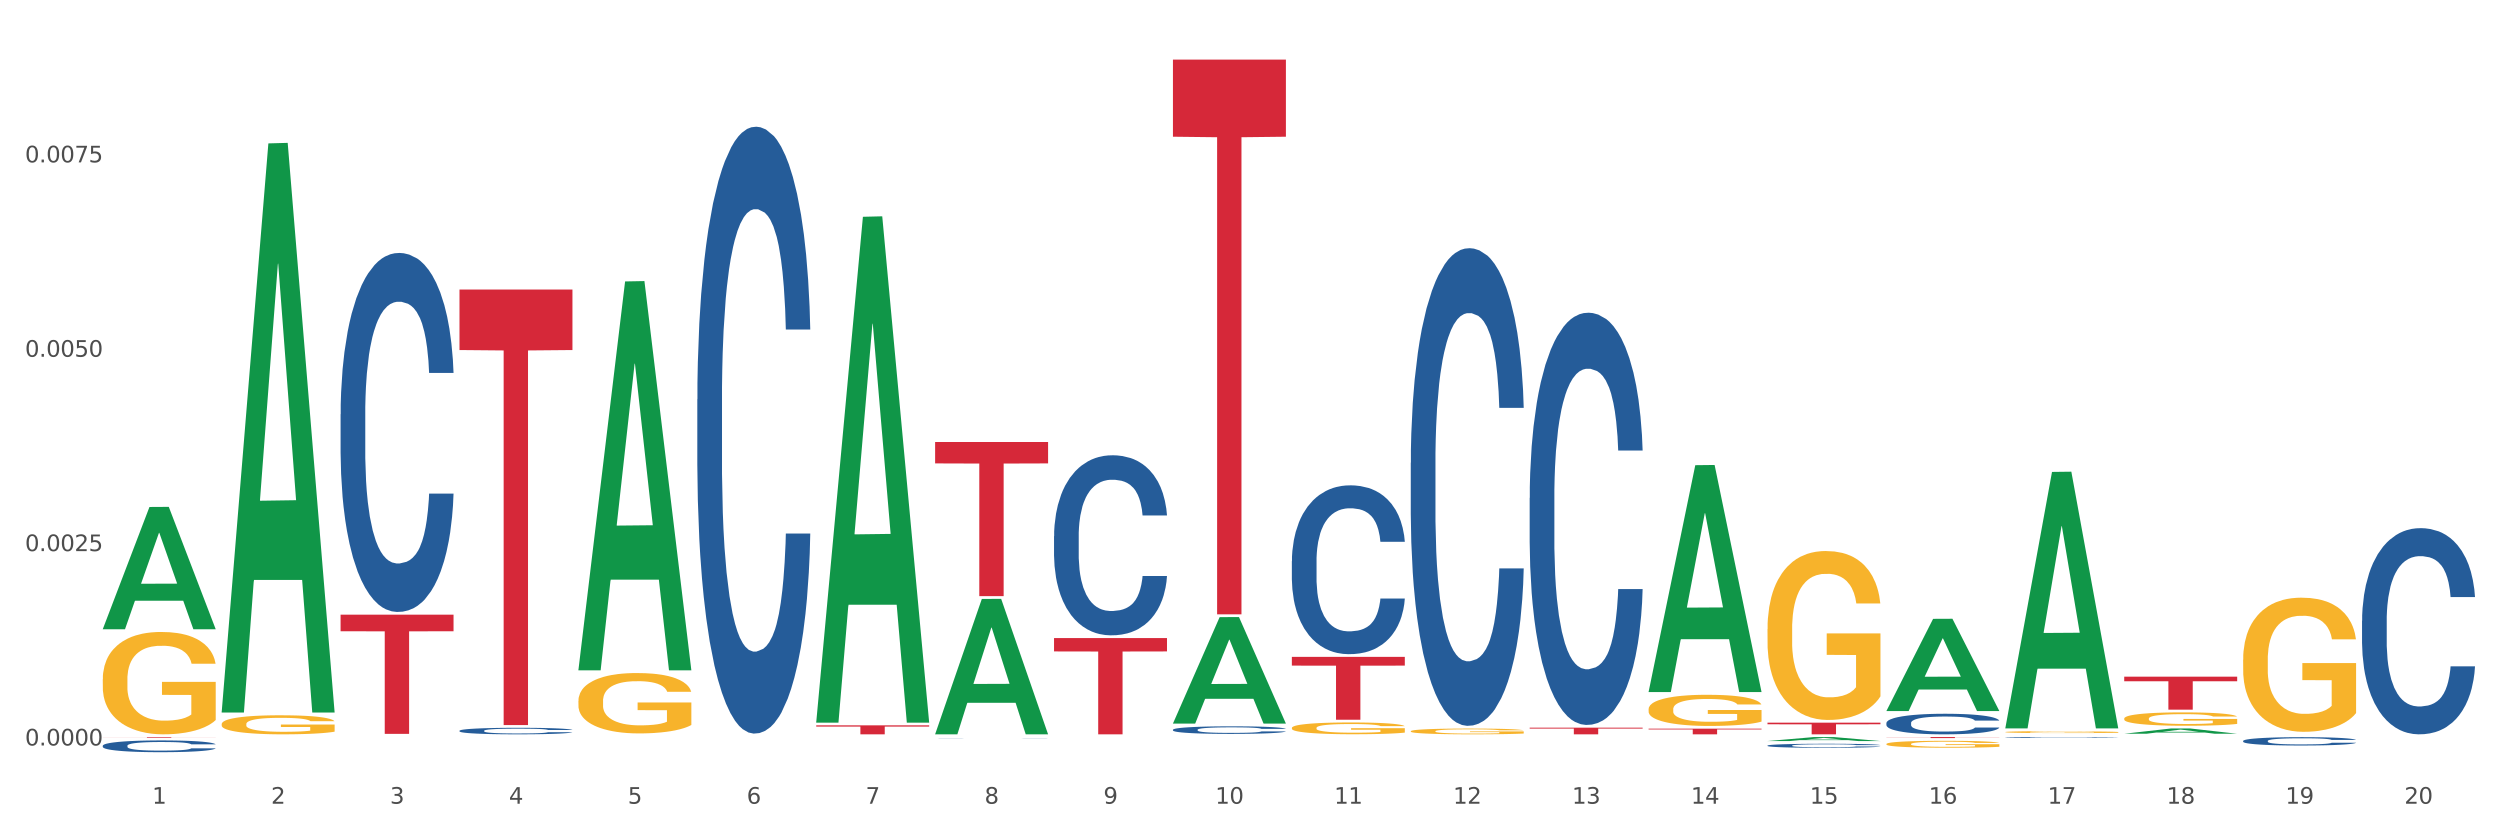 <?xml version="1.0" encoding="utf-8" standalone="no"?>
<!DOCTYPE svg PUBLIC "-//W3C//DTD SVG 1.1//EN"
  "http://www.w3.org/Graphics/SVG/1.1/DTD/svg11.dtd">
<svg xmlns:xlink="http://www.w3.org/1999/xlink" width="1080pt" height="360pt" viewBox="0 0 1080 360" xmlns="http://www.w3.org/2000/svg" version="1.1">
 <rect x="0" y="0" width="1080" height="360" fill="#333333" stroke="none"/>
 <defs>
  <style type="text/css">*{stroke-linejoin: round; stroke-linecap: butt}</style>
 </defs>
 <g id="figure_1">
  <g id="patch_1">
   <path d="M 0 360 
L 1080 360 
L 1080 0 
L 0 0 
z
" style="fill: #ffffff; stroke: #ffffff; stroke-linejoin: miter"/>
  </g>
  <g id="axes_1">
   <g id="matplotlib.axis_1">
    <g id="xtick_1">
     <g id="text_1">
      <!-- 1 -->
      <g style="fill: #4d4d4d" transform="translate(65.737 347.204) scale(0.096 -0.096)">
       <defs>
        <path id="DejaVuSans-31" d="M 794 531 
L 1825 531 
L 1825 4091 
L 703 3866 
L 703 4441 
L 1819 4666 
L 2450 4666 
L 2450 531 
L 3481 531 
L 3481 0 
L 794 0 
L 794 531 
z
" transform="scale(0.016)"/>
       </defs>
       <use xlink:href="#DejaVuSans-31"/>
      </g>
     </g>
    </g>
    <g id="xtick_2">
     <g id="text_2">
      <!-- 2 -->
      <g style="fill: #4d4d4d" transform="translate(117.106 347.204) scale(0.096 -0.096)">
       <defs>
        <path id="DejaVuSans-32" d="M 1228 531 
L 3431 531 
L 3431 0 
L 469 0 
L 469 531 
Q 828 903 1448 1529 
Q 2069 2156 2228 2338 
Q 2531 2678 2651 2914 
Q 2772 3150 2772 3378 
Q 2772 3750 2511 3984 
Q 2250 4219 1831 4219 
Q 1534 4219 1204 4116 
Q 875 4013 500 3803 
L 500 4441 
Q 881 4594 1212 4672 
Q 1544 4750 1819 4750 
Q 2544 4750 2975 4387 
Q 3406 4025 3406 3419 
Q 3406 3131 3298 2873 
Q 3191 2616 2906 2266 
Q 2828 2175 2409 1742 
Q 1991 1309 1228 531 
z
" transform="scale(0.016)"/>
       </defs>
       <use xlink:href="#DejaVuSans-32"/>
      </g>
     </g>
    </g>
    <g id="xtick_3">
     <g id="text_3">
      <!-- 3 -->
      <g style="fill: #4d4d4d" transform="translate(168.475 347.204) scale(0.096 -0.096)">
       <defs>
        <path id="DejaVuSans-33" d="M 2597 2516 
Q 3050 2419 3304 2112 
Q 3559 1806 3559 1356 
Q 3559 666 3084 287 
Q 2609 -91 1734 -91 
Q 1441 -91 1130 -33 
Q 819 25 488 141 
L 488 750 
Q 750 597 1062 519 
Q 1375 441 1716 441 
Q 2309 441 2620 675 
Q 2931 909 2931 1356 
Q 2931 1769 2642 2001 
Q 2353 2234 1838 2234 
L 1294 2234 
L 1294 2753 
L 1863 2753 
Q 2328 2753 2575 2939 
Q 2822 3125 2822 3475 
Q 2822 3834 2567 4026 
Q 2313 4219 1838 4219 
Q 1578 4219 1281 4162 
Q 984 4106 628 3988 
L 628 4550 
Q 988 4650 1302 4700 
Q 1616 4750 1894 4750 
Q 2613 4750 3031 4423 
Q 3450 4097 3450 3541 
Q 3450 3153 3228 2886 
Q 3006 2619 2597 2516 
z
" transform="scale(0.016)"/>
       </defs>
       <use xlink:href="#DejaVuSans-33"/>
      </g>
     </g>
    </g>
    <g id="xtick_4">
     <g id="text_4">
      <!-- 4 -->
      <g style="fill: #4d4d4d" transform="translate(219.844 347.204) scale(0.096 -0.096)">
       <defs>
        <path id="DejaVuSans-34" d="M 2419 4116 
L 825 1625 
L 2419 1625 
L 2419 4116 
z
M 2253 4666 
L 3047 4666 
L 3047 1625 
L 3713 1625 
L 3713 1100 
L 3047 1100 
L 3047 0 
L 2419 0 
L 2419 1100 
L 313 1100 
L 313 1709 
L 2253 4666 
z
" transform="scale(0.016)"/>
       </defs>
       <use xlink:href="#DejaVuSans-34"/>
      </g>
     </g>
    </g>
    <g id="xtick_5">
     <g id="text_5">
      <!-- 5 -->
      <g style="fill: #4d4d4d" transform="translate(271.213 347.204) scale(0.096 -0.096)">
       <defs>
        <path id="DejaVuSans-35" d="M 691 4666 
L 3169 4666 
L 3169 4134 
L 1269 4134 
L 1269 2991 
Q 1406 3038 1543 3061 
Q 1681 3084 1819 3084 
Q 2600 3084 3056 2656 
Q 3513 2228 3513 1497 
Q 3513 744 3044 326 
Q 2575 -91 1722 -91 
Q 1428 -91 1123 -41 
Q 819 9 494 109 
L 494 744 
Q 775 591 1075 516 
Q 1375 441 1709 441 
Q 2250 441 2565 725 
Q 2881 1009 2881 1497 
Q 2881 1984 2565 2268 
Q 2250 2553 1709 2553 
Q 1456 2553 1204 2497 
Q 953 2441 691 2322 
L 691 4666 
z
" transform="scale(0.016)"/>
       </defs>
       <use xlink:href="#DejaVuSans-35"/>
      </g>
     </g>
    </g>
    <g id="xtick_6">
     <g id="text_6">
      <!-- 6 -->
      <g style="fill: #4d4d4d" transform="translate(322.582 347.204) scale(0.096 -0.096)">
       <defs>
        <path id="DejaVuSans-36" d="M 2113 2584 
Q 1688 2584 1439 2293 
Q 1191 2003 1191 1497 
Q 1191 994 1439 701 
Q 1688 409 2113 409 
Q 2538 409 2786 701 
Q 3034 994 3034 1497 
Q 3034 2003 2786 2293 
Q 2538 2584 2113 2584 
z
M 3366 4563 
L 3366 3988 
Q 3128 4100 2886 4159 
Q 2644 4219 2406 4219 
Q 1781 4219 1451 3797 
Q 1122 3375 1075 2522 
Q 1259 2794 1537 2939 
Q 1816 3084 2150 3084 
Q 2853 3084 3261 2657 
Q 3669 2231 3669 1497 
Q 3669 778 3244 343 
Q 2819 -91 2113 -91 
Q 1303 -91 875 529 
Q 447 1150 447 2328 
Q 447 3434 972 4092 
Q 1497 4750 2381 4750 
Q 2619 4750 2861 4703 
Q 3103 4656 3366 4563 
z
" transform="scale(0.016)"/>
       </defs>
       <use xlink:href="#DejaVuSans-36"/>
      </g>
     </g>
    </g>
    <g id="xtick_7">
     <g id="text_7">
      <!-- 7 -->
      <g style="fill: #4d4d4d" transform="translate(373.95 347.204) scale(0.096 -0.096)">
       <defs>
        <path id="DejaVuSans-37" d="M 525 4666 
L 3525 4666 
L 3525 4397 
L 1831 0 
L 1172 0 
L 2766 4134 
L 525 4134 
L 525 4666 
z
" transform="scale(0.016)"/>
       </defs>
       <use xlink:href="#DejaVuSans-37"/>
      </g>
     </g>
    </g>
    <g id="xtick_8">
     <g id="text_8">
      <!-- 8 -->
      <g style="fill: #4d4d4d" transform="translate(425.319 347.204) scale(0.096 -0.096)">
       <defs>
        <path id="DejaVuSans-38" d="M 2034 2216 
Q 1584 2216 1326 1975 
Q 1069 1734 1069 1313 
Q 1069 891 1326 650 
Q 1584 409 2034 409 
Q 2484 409 2743 651 
Q 3003 894 3003 1313 
Q 3003 1734 2745 1975 
Q 2488 2216 2034 2216 
z
M 1403 2484 
Q 997 2584 770 2862 
Q 544 3141 544 3541 
Q 544 4100 942 4425 
Q 1341 4750 2034 4750 
Q 2731 4750 3128 4425 
Q 3525 4100 3525 3541 
Q 3525 3141 3298 2862 
Q 3072 2584 2669 2484 
Q 3125 2378 3379 2068 
Q 3634 1759 3634 1313 
Q 3634 634 3220 271 
Q 2806 -91 2034 -91 
Q 1263 -91 848 271 
Q 434 634 434 1313 
Q 434 1759 690 2068 
Q 947 2378 1403 2484 
z
M 1172 3481 
Q 1172 3119 1398 2916 
Q 1625 2713 2034 2713 
Q 2441 2713 2670 2916 
Q 2900 3119 2900 3481 
Q 2900 3844 2670 4047 
Q 2441 4250 2034 4250 
Q 1625 4250 1398 4047 
Q 1172 3844 1172 3481 
z
" transform="scale(0.016)"/>
       </defs>
       <use xlink:href="#DejaVuSans-38"/>
      </g>
     </g>
    </g>
    <g id="xtick_9">
     <g id="text_9">
      <!-- 9 -->
      <g style="fill: #4d4d4d" transform="translate(476.688 347.204) scale(0.096 -0.096)">
       <defs>
        <path id="DejaVuSans-39" d="M 703 97 
L 703 672 
Q 941 559 1184 500 
Q 1428 441 1663 441 
Q 2288 441 2617 861 
Q 2947 1281 2994 2138 
Q 2813 1869 2534 1725 
Q 2256 1581 1919 1581 
Q 1219 1581 811 2004 
Q 403 2428 403 3163 
Q 403 3881 828 4315 
Q 1253 4750 1959 4750 
Q 2769 4750 3195 4129 
Q 3622 3509 3622 2328 
Q 3622 1225 3098 567 
Q 2575 -91 1691 -91 
Q 1453 -91 1209 -44 
Q 966 3 703 97 
z
M 1959 2075 
Q 2384 2075 2632 2365 
Q 2881 2656 2881 3163 
Q 2881 3666 2632 3958 
Q 2384 4250 1959 4250 
Q 1534 4250 1286 3958 
Q 1038 3666 1038 3163 
Q 1038 2656 1286 2365 
Q 1534 2075 1959 2075 
z
" transform="scale(0.016)"/>
       </defs>
       <use xlink:href="#DejaVuSans-39"/>
      </g>
     </g>
    </g>
    <g id="xtick_10">
     <g id="text_10">
      <!-- 10 -->
      <g style="fill: #4d4d4d" transform="translate(525.003 347.204) scale(0.096 -0.096)">
       <defs>
        <path id="DejaVuSans-30" d="M 2034 4250 
Q 1547 4250 1301 3770 
Q 1056 3291 1056 2328 
Q 1056 1369 1301 889 
Q 1547 409 2034 409 
Q 2525 409 2770 889 
Q 3016 1369 3016 2328 
Q 3016 3291 2770 3770 
Q 2525 4250 2034 4250 
z
M 2034 4750 
Q 2819 4750 3233 4129 
Q 3647 3509 3647 2328 
Q 3647 1150 3233 529 
Q 2819 -91 2034 -91 
Q 1250 -91 836 529 
Q 422 1150 422 2328 
Q 422 3509 836 4129 
Q 1250 4750 2034 4750 
z
" transform="scale(0.016)"/>
       </defs>
       <use xlink:href="#DejaVuSans-31"/>
       <use xlink:href="#DejaVuSans-30" transform="translate(63.623 0)"/>
      </g>
     </g>
    </g>
    <g id="xtick_11">
     <g id="text_11">
      <!-- 11 -->
      <g style="fill: #4d4d4d" transform="translate(576.372 347.204) scale(0.096 -0.096)">
       <use xlink:href="#DejaVuSans-31"/>
       <use xlink:href="#DejaVuSans-31" transform="translate(63.623 0)"/>
      </g>
     </g>
    </g>
    <g id="xtick_12">
     <g id="text_12">
      <!-- 12 -->
      <g style="fill: #4d4d4d" transform="translate(627.741 347.204) scale(0.096 -0.096)">
       <use xlink:href="#DejaVuSans-31"/>
       <use xlink:href="#DejaVuSans-32" transform="translate(63.623 0)"/>
      </g>
     </g>
    </g>
    <g id="xtick_13">
     <g id="text_13">
      <!-- 13 -->
      <g style="fill: #4d4d4d" transform="translate(679.11 347.204) scale(0.096 -0.096)">
       <use xlink:href="#DejaVuSans-31"/>
       <use xlink:href="#DejaVuSans-33" transform="translate(63.623 0)"/>
      </g>
     </g>
    </g>
    <g id="xtick_14">
     <g id="text_14">
      <!-- 14 -->
      <g style="fill: #4d4d4d" transform="translate(730.479 347.204) scale(0.096 -0.096)">
       <use xlink:href="#DejaVuSans-31"/>
       <use xlink:href="#DejaVuSans-34" transform="translate(63.623 0)"/>
      </g>
     </g>
    </g>
    <g id="xtick_15">
     <g id="text_15">
      <!-- 15 -->
      <g style="fill: #4d4d4d" transform="translate(781.847 347.204) scale(0.096 -0.096)">
       <use xlink:href="#DejaVuSans-31"/>
       <use xlink:href="#DejaVuSans-35" transform="translate(63.623 0)"/>
      </g>
     </g>
    </g>
    <g id="xtick_16">
     <g id="text_16">
      <!-- 16 -->
      <g style="fill: #4d4d4d" transform="translate(833.216 347.204) scale(0.096 -0.096)">
       <use xlink:href="#DejaVuSans-31"/>
       <use xlink:href="#DejaVuSans-36" transform="translate(63.623 0)"/>
      </g>
     </g>
    </g>
    <g id="xtick_17">
     <g id="text_17">
      <!-- 17 -->
      <g style="fill: #4d4d4d" transform="translate(884.585 347.204) scale(0.096 -0.096)">
       <use xlink:href="#DejaVuSans-31"/>
       <use xlink:href="#DejaVuSans-37" transform="translate(63.623 0)"/>
      </g>
     </g>
    </g>
    <g id="xtick_18">
     <g id="text_18">
      <!-- 18 -->
      <g style="fill: #4d4d4d" transform="translate(935.954 347.204) scale(0.096 -0.096)">
       <use xlink:href="#DejaVuSans-31"/>
       <use xlink:href="#DejaVuSans-38" transform="translate(63.623 0)"/>
      </g>
     </g>
    </g>
    <g id="xtick_19">
     <g id="text_19">
      <!-- 19 -->
      <g style="fill: #4d4d4d" transform="translate(987.323 347.204) scale(0.096 -0.096)">
       <use xlink:href="#DejaVuSans-31"/>
       <use xlink:href="#DejaVuSans-39" transform="translate(63.623 0)"/>
      </g>
     </g>
    </g>
    <g id="xtick_20">
     <g id="text_20">
      <!-- 20 -->
      <g style="fill: #4d4d4d" transform="translate(1038.692 347.204) scale(0.096 -0.096)">
       <use xlink:href="#DejaVuSans-32"/>
       <use xlink:href="#DejaVuSans-30" transform="translate(63.623 0)"/>
      </g>
     </g>
    </g>
    <g id="xtick_21"/>
    <g id="xtick_22"/>
    <g id="xtick_23"/>
    <g id="xtick_24"/>
    <g id="xtick_25"/>
    <g id="xtick_26"/>
    <g id="xtick_27"/>
    <g id="xtick_28"/>
    <g id="xtick_29"/>
    <g id="xtick_30"/>
    <g id="xtick_31"/>
    <g id="xtick_32"/>
    <g id="xtick_33"/>
    <g id="xtick_34"/>
    <g id="xtick_35"/>
    <g id="xtick_36"/>
    <g id="xtick_37"/>
    <g id="xtick_38"/>
    <g id="xtick_39"/>
   </g>
   <g id="matplotlib.axis_2">
    <g id="ytick_1">
     <g id="text_21">
      <!-- 0.0000 -->
      <g style="fill: #4d4d4d" transform="translate(10.8 322.048) scale(0.096 -0.096)">
       <defs>
        <path id="DejaVuSans-2e" d="M 684 794 
L 1344 794 
L 1344 0 
L 684 0 
L 684 794 
z
" transform="scale(0.016)"/>
       </defs>
       <use xlink:href="#DejaVuSans-30"/>
       <use xlink:href="#DejaVuSans-2e" transform="translate(63.623 0)"/>
       <use xlink:href="#DejaVuSans-30" transform="translate(95.41 0)"/>
       <use xlink:href="#DejaVuSans-30" transform="translate(159.033 0)"/>
       <use xlink:href="#DejaVuSans-30" transform="translate(222.656 0)"/>
       <use xlink:href="#DejaVuSans-30" transform="translate(286.279 0)"/>
      </g>
     </g>
    </g>
    <g id="ytick_2">
     <g id="text_22">
      <!-- 0.0025 -->
      <g style="fill: #4d4d4d" transform="translate(10.8 238.083) scale(0.096 -0.096)">
       <use xlink:href="#DejaVuSans-30"/>
       <use xlink:href="#DejaVuSans-2e" transform="translate(63.623 0)"/>
       <use xlink:href="#DejaVuSans-30" transform="translate(95.41 0)"/>
       <use xlink:href="#DejaVuSans-30" transform="translate(159.033 0)"/>
       <use xlink:href="#DejaVuSans-32" transform="translate(222.656 0)"/>
       <use xlink:href="#DejaVuSans-35" transform="translate(286.279 0)"/>
      </g>
     </g>
    </g>
    <g id="ytick_3">
     <g id="text_23">
      <!-- 0.0050 -->
      <g style="fill: #4d4d4d" transform="translate(10.8 154.117) scale(0.096 -0.096)">
       <use xlink:href="#DejaVuSans-30"/>
       <use xlink:href="#DejaVuSans-2e" transform="translate(63.623 0)"/>
       <use xlink:href="#DejaVuSans-30" transform="translate(95.41 0)"/>
       <use xlink:href="#DejaVuSans-30" transform="translate(159.033 0)"/>
       <use xlink:href="#DejaVuSans-35" transform="translate(222.656 0)"/>
       <use xlink:href="#DejaVuSans-30" transform="translate(286.279 0)"/>
      </g>
     </g>
    </g>
    <g id="ytick_4">
     <g id="text_24">
      <!-- 0.0075 -->
      <g style="fill: #4d4d4d" transform="translate(10.8 70.151) scale(0.096 -0.096)">
       <use xlink:href="#DejaVuSans-30"/>
       <use xlink:href="#DejaVuSans-2e" transform="translate(63.623 0)"/>
       <use xlink:href="#DejaVuSans-30" transform="translate(95.41 0)"/>
       <use xlink:href="#DejaVuSans-30" transform="translate(159.033 0)"/>
       <use xlink:href="#DejaVuSans-37" transform="translate(222.656 0)"/>
       <use xlink:href="#DejaVuSans-35" transform="translate(286.279 0)"/>
      </g>
     </g>
    </g>
    <g id="ytick_5"/>
    <g id="ytick_6"/>
    <g id="ytick_7"/>
    <g id="ytick_8"/>
   </g>
   <g id="PolyCollection_1">
    <path d="M 44.391 271.738 
L 44.441 271.689 
L 64.565 219.015 
L 72.917 218.965 
L 93.191 271.837 
L 83.532 271.837 
L 79.155 259.525 
L 58.377 259.525 
L 58.226 259.724 
L 54 271.837 
L 44.391 271.837 
L 44.391 271.738 
L 60.993 252.178 
L 76.539 252.128 
L 68.842 230.235 
L 68.741 230.136 
L 68.64 230.285 
L 60.943 252.128 
L 60.993 252.178 
L 44.391 271.738 
z
" clip-path="url(#p08178c4d08)" style="fill: #109648"/>
    <path d="M 147.129 265.539 
L 195.929 265.539 
L 195.929 272.694 
L 176.733 272.743 
L 176.733 317.026 
L 166.209 317.026 
L 166.209 272.743 
L 147.129 272.694 
L 147.129 265.588 
L 147.129 265.539 
z
" clip-path="url(#p08178c4d08)" style="fill: #d62839"/>
    <path d="M 198.498 125.066 
L 247.298 125.066 
L 247.298 151.215 
L 228.102 151.392 
L 228.102 313.233 
L 217.578 313.233 
L 217.578 151.392 
L 198.498 151.215 
L 198.498 125.243 
L 198.498 125.066 
z
" clip-path="url(#p08178c4d08)" style="fill: #d62839"/>
    <path d="M 352.604 313.349 
L 401.405 313.349 
L 401.405 313.889 
L 382.208 313.892 
L 382.208 317.231 
L 371.685 317.231 
L 371.685 313.892 
L 352.604 313.889 
L 352.604 313.353 
L 352.604 313.349 
z
" clip-path="url(#p08178c4d08)" style="fill: #d62839"/>
    <path d="M 403.973 190.938 
L 452.774 190.938 
L 452.774 200.191 
L 433.577 200.254 
L 433.577 257.527 
L 423.054 257.527 
L 423.054 200.254 
L 403.973 200.191 
L 403.973 191 
L 403.973 190.938 
z
" clip-path="url(#p08178c4d08)" style="fill: #d62839"/>
    <path d="M 455.342 275.636 
L 504.142 275.636 
L 504.142 281.416 
L 484.946 281.455 
L 484.946 317.231 
L 474.423 317.231 
L 474.423 281.455 
L 455.342 281.416 
L 455.342 275.675 
L 455.342 275.636 
z
" clip-path="url(#p08178c4d08)" style="fill: #d62839"/>
    <path d="M 506.711 25.759 
L 555.511 25.759 
L 555.511 59.06 
L 536.315 59.285 
L 536.315 265.392 
L 525.792 265.392 
L 525.792 59.285 
L 506.711 59.06 
L 506.711 25.985 
L 506.711 25.759 
z
" clip-path="url(#p08178c4d08)" style="fill: #d62839"/>
    <path d="M 917.662 292.312 
L 966.462 292.312 
L 966.462 294.294 
L 947.266 294.307 
L 947.266 306.574 
L 936.743 306.574 
L 936.743 294.307 
L 917.662 294.294 
L 917.662 292.325 
L 917.662 292.312 
z
" clip-path="url(#p08178c4d08)" style="fill: #d62839"/>
    <path d="M 814.924 318.401 
L 863.725 318.401 
L 863.725 318.464 
L 844.528 318.464 
L 844.528 318.853 
L 834.005 318.853 
L 834.005 318.464 
L 814.924 318.464 
L 814.924 318.402 
L 814.924 318.401 
z
" clip-path="url(#p08178c4d08)" style="fill: #d62839"/>
    <path d="M 763.555 312.198 
L 812.356 312.198 
L 812.356 312.897 
L 793.159 312.902 
L 793.159 317.231 
L 782.636 317.231 
L 782.636 312.902 
L 763.555 312.897 
L 763.555 312.202 
L 763.555 312.198 
z
" clip-path="url(#p08178c4d08)" style="fill: #d62839"/>
    <path d="M 712.186 314.781 
L 760.987 314.781 
L 760.987 315.121 
L 741.79 315.124 
L 741.79 317.231 
L 731.267 317.231 
L 731.267 315.124 
L 712.186 315.121 
L 712.186 314.783 
L 712.186 314.781 
z
" clip-path="url(#p08178c4d08)" style="fill: #d62839"/>
    <path d="M 660.817 314.351 
L 709.618 314.351 
L 709.618 314.751 
L 690.422 314.754 
L 690.422 317.231 
L 679.898 317.231 
L 679.898 314.754 
L 660.817 314.751 
L 660.817 314.354 
L 660.817 314.351 
z
" clip-path="url(#p08178c4d08)" style="fill: #d62839"/>
    <path d="M 558.08 283.775 
L 606.88 283.775 
L 606.88 287.549 
L 587.684 287.574 
L 587.684 310.933 
L 577.16 310.933 
L 577.16 287.574 
L 558.08 287.549 
L 558.08 283.8 
L 558.08 283.775 
z
" clip-path="url(#p08178c4d08)" style="fill: #d62839"/>
    <path d="M 44.391 318.401 
L 93.191 318.401 
L 93.191 318.441 
L 73.995 318.442 
L 73.995 318.691 
L 63.472 318.691 
L 63.472 318.442 
L 44.391 318.441 
L 44.391 318.401 
L 44.391 318.401 
z
" clip-path="url(#p08178c4d08)" style="fill: #d62839"/>
    <path d="M 44.391 322.147 
L 44.449 322.143 
L 44.449 322.013 
L 44.622 321.836 
L 45.256 321.511 
L 46.064 321.265 
L 47.448 320.976 
L 48.198 320.856 
L 49.179 320.721 
L 51.198 320.502 
L 53.505 320.317 
L 55.12 320.214 
L 56.332 320.149 
L 59.043 320.033 
L 60.6 319.982 
L 62.215 319.94 
L 63.6 319.912 
L 65.907 319.88 
L 67.753 319.866 
L 69.887 319.861 
L 71.675 319.866 
L 74.04 319.884 
L 77.501 319.94 
L 78.828 319.973 
L 80.616 320.028 
L 82.462 320.103 
L 83.962 320.177 
L 85.693 320.284 
L 87.481 320.423 
L 89.211 320.6 
L 90.423 320.763 
L 91.403 320.935 
L 92.268 321.144 
L 92.903 321.371 
L 93.191 321.562 
L 82.635 321.562 
L 82.347 321.39 
L 81.77 321.204 
L 81.193 321.079 
L 80.559 320.976 
L 79.578 320.86 
L 78.713 320.786 
L 77.271 320.698 
L 75.944 320.642 
L 74.848 320.609 
L 73.521 320.581 
L 70.695 320.554 
L 68.676 320.554 
L 67.407 320.563 
L 65.849 320.586 
L 64.523 320.619 
L 62.965 320.674 
L 61.754 320.735 
L 60.542 320.814 
L 59.85 320.87 
L 58.812 320.972 
L 58.12 321.055 
L 57.197 321.199 
L 56.678 321.302 
L 55.755 321.567 
L 55.351 321.762 
L 55.178 321.897 
L 55.062 322.045 
L 55.062 322.77 
L 55.409 323.095 
L 55.697 323.235 
L 56.158 323.393 
L 57.024 323.597 
L 58.293 323.797 
L 59.62 323.941 
L 60.715 324.029 
L 61.754 324.094 
L 62.792 324.146 
L 64.061 324.192 
L 65.099 324.22 
L 66.657 324.248 
L 68.503 324.262 
L 69.945 324.262 
L 72.887 324.239 
L 74.213 324.215 
L 75.483 324.183 
L 76.867 324.132 
L 77.963 324.076 
L 78.597 324.034 
L 79.636 323.946 
L 80.443 323.853 
L 81.136 323.746 
L 81.597 323.653 
L 82.116 323.514 
L 82.52 323.356 
L 82.635 323.272 
L 93.191 323.272 
L 92.961 323.439 
L 92.557 323.602 
L 91.749 323.82 
L 91.115 323.946 
L 90.134 324.099 
L 89.096 324.229 
L 87.654 324.373 
L 86.327 324.48 
L 84.943 324.573 
L 83.443 324.657 
L 80.732 324.773 
L 79.751 324.805 
L 77.675 324.861 
L 76.059 324.894 
L 73.694 324.926 
L 71.272 324.945 
L 68.734 324.95 
L 66.484 324.94 
L 64.003 324.912 
L 62.446 324.884 
L 60.715 324.843 
L 58.697 324.778 
L 56.793 324.699 
L 55.005 324.606 
L 53.332 324.499 
L 51.775 324.378 
L 49.756 324.178 
L 48.256 323.983 
L 47.16 323.802 
L 46.41 323.648 
L 45.66 323.453 
L 45.256 323.318 
L 44.622 322.993 
L 44.391 322.691 
L 44.391 322.147 
z
" clip-path="url(#p08178c4d08)" style="fill: #255c99"/>
    <path d="M 198.498 315.674 
L 198.555 315.671 
L 198.555 315.599 
L 198.728 315.501 
L 199.363 315.32 
L 200.17 315.183 
L 201.555 315.023 
L 202.305 314.956 
L 203.285 314.881 
L 205.304 314.76 
L 207.612 314.656 
L 209.227 314.6 
L 210.438 314.564 
L 213.149 314.499 
L 214.707 314.471 
L 216.322 314.447 
L 217.706 314.432 
L 220.014 314.414 
L 221.86 314.406 
L 223.994 314.403 
L 225.782 314.406 
L 228.147 314.416 
L 231.608 314.447 
L 232.935 314.465 
L 234.723 314.496 
L 236.569 314.538 
L 238.069 314.579 
L 239.799 314.638 
L 241.587 314.716 
L 243.318 314.814 
L 244.529 314.904 
L 245.51 315 
L 246.375 315.116 
L 247.01 315.243 
L 247.298 315.348 
L 236.742 315.348 
L 236.454 315.253 
L 235.877 315.15 
L 235.3 315.08 
L 234.665 315.023 
L 233.685 314.959 
L 232.819 314.917 
L 231.377 314.868 
L 230.051 314.837 
L 228.955 314.819 
L 227.628 314.804 
L 224.801 314.788 
L 222.782 314.788 
L 221.513 314.793 
L 219.956 314.806 
L 218.629 314.824 
L 217.072 314.855 
L 215.86 314.889 
L 214.649 314.933 
L 213.957 314.964 
L 212.919 315.021 
L 212.226 315.067 
L 211.303 315.147 
L 210.784 315.204 
L 209.861 315.351 
L 209.458 315.459 
L 209.284 315.534 
L 209.169 315.617 
L 209.169 316.02 
L 209.515 316.2 
L 209.804 316.278 
L 210.265 316.366 
L 211.13 316.479 
L 212.399 316.59 
L 213.726 316.67 
L 214.822 316.719 
L 215.86 316.756 
L 216.899 316.784 
L 218.168 316.81 
L 219.206 316.825 
L 220.764 316.841 
L 222.609 316.848 
L 224.052 316.848 
L 226.993 316.836 
L 228.32 316.823 
L 229.589 316.805 
L 230.974 316.776 
L 232.07 316.745 
L 232.704 316.722 
L 233.742 316.673 
L 234.55 316.621 
L 235.242 316.562 
L 235.704 316.51 
L 236.223 316.433 
L 236.627 316.345 
L 236.742 316.299 
L 247.298 316.299 
L 247.067 316.391 
L 246.664 316.482 
L 245.856 316.603 
L 245.221 316.673 
L 244.241 316.758 
L 243.203 316.83 
L 241.76 316.91 
L 240.434 316.97 
L 239.049 317.021 
L 237.549 317.068 
L 234.838 317.132 
L 233.858 317.151 
L 231.781 317.182 
L 230.166 317.2 
L 227.801 317.218 
L 225.378 317.228 
L 222.84 317.231 
L 220.59 317.225 
L 218.11 317.21 
L 216.553 317.194 
L 214.822 317.171 
L 212.803 317.135 
L 210.9 317.091 
L 209.111 317.04 
L 207.439 316.98 
L 205.881 316.913 
L 203.862 316.802 
L 202.362 316.694 
L 201.266 316.593 
L 200.517 316.508 
L 199.767 316.399 
L 199.363 316.324 
L 198.728 316.144 
L 198.498 315.976 
L 198.498 315.674 
z
" clip-path="url(#p08178c4d08)" style="fill: #255c99"/>
    <path d="M 301.235 172.541 
L 301.293 172.302 
L 301.293 165.598 
L 301.466 156.499 
L 302.101 139.739 
L 302.908 127.049 
L 304.293 112.205 
L 305.042 105.979 
L 306.023 99.036 
L 308.042 87.783 
L 310.349 78.205 
L 311.965 72.938 
L 313.176 69.586 
L 315.887 63.6 
L 317.444 60.966 
L 319.06 58.812 
L 320.444 57.375 
L 322.751 55.699 
L 324.597 54.981 
L 326.732 54.741 
L 328.52 54.981 
L 330.885 55.938 
L 334.346 58.812 
L 335.673 60.488 
L 337.461 63.361 
L 339.307 67.192 
L 340.806 71.023 
L 342.537 76.529 
L 344.325 83.712 
L 346.056 92.811 
L 347.267 101.191 
L 348.248 110.05 
L 349.113 120.824 
L 349.747 132.556 
L 350.036 142.373 
L 339.48 142.373 
L 339.191 133.514 
L 338.614 123.937 
L 338.038 117.472 
L 337.403 112.205 
L 336.422 106.219 
L 335.557 102.388 
L 334.115 97.839 
L 332.788 94.966 
L 331.692 93.29 
L 330.366 91.853 
L 327.539 90.416 
L 325.52 90.416 
L 324.251 90.895 
L 322.694 92.092 
L 321.367 93.768 
L 319.81 96.642 
L 318.598 99.754 
L 317.387 103.825 
L 316.695 106.698 
L 315.656 111.965 
L 314.964 116.275 
L 314.041 123.697 
L 313.522 128.965 
L 312.599 142.612 
L 312.195 152.669 
L 312.022 159.612 
L 311.907 167.274 
L 311.907 204.625 
L 312.253 221.385 
L 312.541 228.568 
L 313.003 236.709 
L 313.868 247.244 
L 315.137 257.539 
L 316.464 264.962 
L 317.56 269.511 
L 318.598 272.863 
L 319.636 275.497 
L 320.906 277.891 
L 321.944 279.327 
L 323.501 280.764 
L 325.347 281.482 
L 326.789 281.482 
L 329.731 280.285 
L 331.058 279.088 
L 332.327 277.412 
L 333.711 274.778 
L 334.807 271.905 
L 335.442 269.75 
L 336.48 265.201 
L 337.288 260.412 
L 337.98 254.906 
L 338.441 250.117 
L 338.961 242.934 
L 339.364 234.793 
L 339.48 230.484 
L 350.036 230.484 
L 349.805 239.103 
L 349.401 247.483 
L 348.594 258.736 
L 347.959 265.201 
L 346.979 273.102 
L 345.94 279.806 
L 344.498 287.229 
L 343.171 292.736 
L 341.787 297.524 
L 340.287 301.834 
L 337.576 307.82 
L 336.595 309.496 
L 334.519 312.369 
L 332.904 314.045 
L 330.539 315.721 
L 328.116 316.679 
L 325.578 316.918 
L 323.328 316.439 
L 320.848 315.003 
L 319.29 313.566 
L 317.56 311.411 
L 315.541 308.059 
L 313.637 303.989 
L 311.849 299.2 
L 310.176 293.693 
L 308.619 287.468 
L 306.6 277.173 
L 305.1 267.117 
L 304.004 257.779 
L 303.254 249.877 
L 302.504 239.821 
L 302.101 232.878 
L 301.466 216.118 
L 301.235 200.555 
L 301.235 172.541 
z
" clip-path="url(#p08178c4d08)" style="fill: #255c99"/>
    <path d="M 403.973 319.073 
L 404.031 319.073 
L 404.031 319.071 
L 404.204 319.069 
L 404.838 319.064 
L 405.646 319.061 
L 407.03 319.057 
L 407.78 319.056 
L 408.761 319.054 
L 410.78 319.051 
L 413.087 319.048 
L 414.702 319.047 
L 415.914 319.046 
L 418.625 319.045 
L 420.182 319.044 
L 421.797 319.043 
L 423.182 319.043 
L 425.489 319.043 
L 427.335 319.042 
L 429.469 319.042 
L 431.258 319.042 
L 433.623 319.043 
L 437.084 319.043 
L 438.41 319.044 
L 440.198 319.045 
L 442.044 319.046 
L 443.544 319.046 
L 445.275 319.048 
L 447.063 319.05 
L 448.793 319.052 
L 450.005 319.054 
L 450.985 319.057 
L 451.851 319.059 
L 452.485 319.062 
L 452.774 319.065 
L 442.217 319.065 
L 441.929 319.063 
L 441.352 319.06 
L 440.775 319.058 
L 440.141 319.057 
L 439.16 319.056 
L 438.295 319.055 
L 436.853 319.053 
L 435.526 319.053 
L 434.43 319.052 
L 433.103 319.052 
L 430.277 319.051 
L 428.258 319.051 
L 426.989 319.052 
L 425.431 319.052 
L 424.105 319.052 
L 422.547 319.053 
L 421.336 319.054 
L 420.125 319.055 
L 419.432 319.056 
L 418.394 319.057 
L 417.702 319.058 
L 416.779 319.06 
L 416.26 319.061 
L 415.337 319.065 
L 414.933 319.068 
L 414.76 319.069 
L 414.645 319.071 
L 414.645 319.081 
L 414.991 319.085 
L 415.279 319.087 
L 415.741 319.089 
L 416.606 319.092 
L 417.875 319.095 
L 419.202 319.097 
L 420.298 319.098 
L 421.336 319.099 
L 422.374 319.099 
L 423.643 319.1 
L 424.682 319.1 
L 426.239 319.101 
L 428.085 319.101 
L 429.527 319.101 
L 432.469 319.1 
L 433.796 319.1 
L 435.065 319.1 
L 436.449 319.099 
L 437.545 319.098 
L 438.18 319.098 
L 439.218 319.097 
L 440.025 319.095 
L 440.718 319.094 
L 441.179 319.093 
L 441.698 319.091 
L 442.102 319.089 
L 442.217 319.088 
L 452.774 319.088 
L 452.543 319.09 
L 452.139 319.092 
L 451.331 319.095 
L 450.697 319.097 
L 449.716 319.099 
L 448.678 319.1 
L 447.236 319.102 
L 445.909 319.104 
L 444.525 319.105 
L 443.025 319.106 
L 440.314 319.108 
L 439.333 319.108 
L 437.257 319.109 
L 435.641 319.109 
L 433.276 319.11 
L 430.854 319.11 
L 428.316 319.11 
L 426.066 319.11 
L 423.586 319.109 
L 422.028 319.109 
L 420.298 319.108 
L 418.279 319.108 
L 416.375 319.107 
L 414.587 319.105 
L 412.914 319.104 
L 411.357 319.102 
L 409.338 319.1 
L 407.838 319.097 
L 406.742 319.095 
L 405.992 319.093 
L 405.242 319.09 
L 404.838 319.088 
L 404.204 319.084 
L 403.973 319.08 
L 403.973 319.073 
z
" clip-path="url(#p08178c4d08)" style="fill: #255c99"/>
    <path d="M 455.342 231.628 
L 455.4 231.557 
L 455.4 229.568 
L 455.573 226.868 
L 456.207 221.895 
L 457.015 218.13 
L 458.399 213.726 
L 459.149 211.879 
L 460.13 209.818 
L 462.149 206.48 
L 464.456 203.638 
L 466.071 202.075 
L 467.283 201.08 
L 469.994 199.304 
L 471.551 198.523 
L 473.166 197.884 
L 474.551 197.457 
L 476.858 196.96 
L 478.704 196.747 
L 480.838 196.676 
L 482.626 196.747 
L 484.991 197.031 
L 488.452 197.884 
L 489.779 198.381 
L 491.567 199.233 
L 493.413 200.37 
L 494.913 201.507 
L 496.644 203.141 
L 498.432 205.272 
L 500.162 207.971 
L 501.374 210.458 
L 502.354 213.086 
L 503.219 216.283 
L 503.854 219.764 
L 504.142 222.677 
L 493.586 222.677 
L 493.298 220.048 
L 492.721 217.207 
L 492.144 215.289 
L 491.51 213.726 
L 490.529 211.95 
L 489.664 210.813 
L 488.222 209.463 
L 486.895 208.611 
L 485.799 208.113 
L 484.472 207.687 
L 481.646 207.261 
L 479.627 207.261 
L 478.358 207.403 
L 476.8 207.758 
L 475.474 208.256 
L 473.916 209.108 
L 472.705 210.032 
L 471.493 211.239 
L 470.801 212.092 
L 469.763 213.655 
L 469.071 214.933 
L 468.148 217.136 
L 467.629 218.699 
L 466.706 222.748 
L 466.302 225.732 
L 466.129 227.792 
L 466.013 230.065 
L 466.013 241.147 
L 466.36 246.12 
L 466.648 248.251 
L 467.109 250.667 
L 467.975 253.793 
L 469.244 256.847 
L 470.57 259.05 
L 471.666 260.399 
L 472.705 261.394 
L 473.743 262.175 
L 475.012 262.886 
L 476.05 263.312 
L 477.608 263.738 
L 479.454 263.951 
L 480.896 263.951 
L 483.838 263.596 
L 485.164 263.241 
L 486.434 262.744 
L 487.818 261.962 
L 488.914 261.11 
L 489.548 260.47 
L 490.587 259.121 
L 491.394 257.7 
L 492.087 256.066 
L 492.548 254.645 
L 493.067 252.514 
L 493.471 250.098 
L 493.586 248.82 
L 504.142 248.82 
L 503.912 251.377 
L 503.508 253.864 
L 502.7 257.203 
L 502.066 259.121 
L 501.085 261.465 
L 500.047 263.454 
L 498.605 265.656 
L 497.278 267.29 
L 495.894 268.711 
L 494.394 269.99 
L 491.683 271.766 
L 490.702 272.263 
L 488.625 273.116 
L 487.01 273.613 
L 484.645 274.11 
L 482.223 274.394 
L 479.685 274.465 
L 477.435 274.323 
L 474.954 273.897 
L 473.397 273.471 
L 471.666 272.831 
L 469.648 271.837 
L 467.744 270.629 
L 465.956 269.208 
L 464.283 267.574 
L 462.725 265.727 
L 460.707 262.673 
L 459.207 259.689 
L 458.111 256.918 
L 457.361 254.574 
L 456.611 251.59 
L 456.207 249.53 
L 455.573 244.557 
L 455.342 239.94 
L 455.342 231.628 
z
" clip-path="url(#p08178c4d08)" style="fill: #255c99"/>
    <path d="M 506.711 315.242 
L 506.769 315.239 
L 506.769 315.155 
L 506.942 315.042 
L 507.576 314.832 
L 508.384 314.673 
L 509.768 314.488 
L 510.518 314.41 
L 511.499 314.323 
L 513.518 314.182 
L 515.825 314.063 
L 517.44 313.997 
L 518.651 313.955 
L 521.363 313.88 
L 522.92 313.847 
L 524.535 313.82 
L 525.92 313.802 
L 528.227 313.781 
L 530.073 313.772 
L 532.207 313.769 
L 533.995 313.772 
L 536.36 313.784 
L 539.821 313.82 
L 541.148 313.841 
L 542.936 313.877 
L 544.782 313.925 
L 546.282 313.973 
L 548.012 314.042 
L 549.801 314.131 
L 551.531 314.245 
L 552.742 314.35 
L 553.723 314.461 
L 554.588 314.595 
L 555.223 314.742 
L 555.511 314.865 
L 544.955 314.865 
L 544.667 314.754 
L 544.09 314.634 
L 543.513 314.554 
L 542.879 314.488 
L 541.898 314.413 
L 541.033 314.365 
L 539.591 314.308 
L 538.264 314.272 
L 537.168 314.251 
L 535.841 314.233 
L 533.015 314.215 
L 530.996 314.215 
L 529.727 314.221 
L 528.169 314.236 
L 526.842 314.257 
L 525.285 314.293 
L 524.074 314.332 
L 522.862 314.383 
L 522.17 314.419 
L 521.132 314.485 
L 520.44 314.539 
L 519.517 314.631 
L 518.997 314.697 
L 518.075 314.868 
L 517.671 314.994 
L 517.498 315.08 
L 517.382 315.176 
L 517.382 315.643 
L 517.728 315.853 
L 518.017 315.943 
L 518.478 316.044 
L 519.344 316.176 
L 520.613 316.305 
L 521.939 316.398 
L 523.035 316.455 
L 524.074 316.497 
L 525.112 316.529 
L 526.381 316.559 
L 527.419 316.577 
L 528.977 316.595 
L 530.823 316.604 
L 532.265 316.604 
L 535.207 316.589 
L 536.533 316.574 
L 537.802 316.553 
L 539.187 316.52 
L 540.283 316.485 
L 540.917 316.458 
L 541.956 316.401 
L 542.763 316.341 
L 543.455 316.272 
L 543.917 316.212 
L 544.436 316.122 
L 544.84 316.021 
L 544.955 315.967 
L 555.511 315.967 
L 555.281 316.074 
L 554.877 316.179 
L 554.069 316.32 
L 553.435 316.401 
L 552.454 316.5 
L 551.416 316.583 
L 549.974 316.676 
L 548.647 316.745 
L 547.263 316.805 
L 545.763 316.859 
L 543.052 316.934 
L 542.071 316.955 
L 539.994 316.99 
L 538.379 317.011 
L 536.014 317.032 
L 533.591 317.044 
L 531.053 317.047 
L 528.804 317.041 
L 526.323 317.023 
L 524.766 317.005 
L 523.035 316.979 
L 521.016 316.937 
L 519.113 316.886 
L 517.325 316.826 
L 515.652 316.757 
L 514.094 316.679 
L 512.075 316.55 
L 510.576 316.425 
L 509.48 316.308 
L 508.73 316.209 
L 507.98 316.083 
L 507.576 315.997 
L 506.942 315.787 
L 506.711 315.592 
L 506.711 315.242 
z
" clip-path="url(#p08178c4d08)" style="fill: #255c99"/>
    <path d="M 44.391 293.443 
L 44.449 293.403 
L 44.449 291.949 
L 44.564 290.697 
L 45.14 287.668 
L 46.004 285.164 
L 46.638 283.831 
L 47.272 282.741 
L 48.021 281.651 
L 48.943 280.52 
L 50.613 278.864 
L 51.651 278.016 
L 52.918 277.127 
L 55.223 275.835 
L 56.894 275.108 
L 58.622 274.502 
L 61.445 273.775 
L 63.289 273.452 
L 65.248 273.21 
L 67.61 273.048 
L 69.396 273.008 
L 73.314 273.129 
L 76.656 273.493 
L 78.269 273.775 
L 80.343 274.26 
L 81.438 274.583 
L 83.224 275.229 
L 85.068 276.077 
L 86.335 276.804 
L 88.236 278.177 
L 89.677 279.551 
L 91.002 281.247 
L 91.693 282.418 
L 92.212 283.508 
L 92.673 284.76 
L 93.134 286.739 
L 82.763 286.739 
L 82.36 285.326 
L 81.726 283.993 
L 80.804 282.701 
L 79.997 281.893 
L 78.615 280.883 
L 77.347 280.237 
L 76.022 279.752 
L 74.409 279.349 
L 73.141 279.147 
L 71.355 278.985 
L 67.841 279.026 
L 65.478 279.349 
L 63.865 279.752 
L 62.828 280.116 
L 61.906 280.52 
L 60.869 281.085 
L 59.659 281.933 
L 58.795 282.701 
L 57.931 283.67 
L 57.239 284.639 
L 56.606 285.77 
L 56.087 286.982 
L 55.684 288.234 
L 55.338 289.768 
L 55.05 292.312 
L 55.05 297.845 
L 55.165 299.097 
L 55.453 300.753 
L 55.799 302.005 
L 56.375 303.499 
L 56.894 304.509 
L 57.873 305.963 
L 58.968 307.175 
L 59.832 307.942 
L 60.696 308.588 
L 62.194 309.476 
L 63.865 310.203 
L 65.305 310.648 
L 67.264 311.052 
L 68.59 311.213 
L 69.742 311.294 
L 72.565 311.294 
L 74.582 311.173 
L 76.829 310.89 
L 78.557 310.527 
L 79.997 310.082 
L 81.611 309.355 
L 82.648 308.669 
L 82.648 300.228 
L 69.972 300.188 
L 69.972 294.574 
L 93.191 294.574 
L 93.191 311.052 
L 92.212 311.9 
L 91.117 312.667 
L 89.965 313.354 
L 88.236 314.202 
L 86.162 315.009 
L 84.319 315.575 
L 82.36 316.059 
L 80.055 316.504 
L 77.059 316.908 
L 75.215 317.069 
L 72.911 317.19 
L 70.203 317.231 
L 67.841 317.15 
L 65.536 316.948 
L 63.116 316.584 
L 60.754 316.059 
L 58.968 315.534 
L 57.182 314.888 
L 55.28 314.04 
L 53.782 313.232 
L 52.63 312.505 
L 51.362 311.577 
L 49.98 310.365 
L 48.943 309.275 
L 48.021 308.144 
L 47.041 306.69 
L 46.35 305.438 
L 45.659 303.863 
L 45.255 302.692 
L 44.794 300.874 
L 44.449 298.33 
L 44.391 293.443 
z
" clip-path="url(#p08178c4d08)" style="fill: #f7b32b"/>
    <path d="M 558.08 242.437 
L 558.137 242.37 
L 558.137 240.505 
L 558.31 237.974 
L 558.945 233.311 
L 559.753 229.78 
L 561.137 225.65 
L 561.887 223.918 
L 562.867 221.987 
L 564.886 218.856 
L 567.194 216.191 
L 568.809 214.726 
L 570.02 213.793 
L 572.731 212.128 
L 574.289 211.395 
L 575.904 210.796 
L 577.288 210.396 
L 579.596 209.93 
L 581.442 209.73 
L 583.576 209.663 
L 585.364 209.73 
L 587.729 209.996 
L 591.19 210.796 
L 592.517 211.262 
L 594.305 212.061 
L 596.151 213.127 
L 597.651 214.193 
L 599.381 215.725 
L 601.169 217.724 
L 602.9 220.255 
L 604.111 222.586 
L 605.092 225.051 
L 605.957 228.048 
L 606.592 231.312 
L 606.88 234.044 
L 596.324 234.044 
L 596.036 231.579 
L 595.459 228.914 
L 594.882 227.116 
L 594.247 225.65 
L 593.267 223.985 
L 592.402 222.919 
L 590.959 221.654 
L 589.633 220.854 
L 588.537 220.388 
L 587.21 219.988 
L 584.383 219.589 
L 582.365 219.589 
L 581.096 219.722 
L 579.538 220.055 
L 578.211 220.521 
L 576.654 221.321 
L 575.443 222.187 
L 574.231 223.319 
L 573.539 224.118 
L 572.501 225.584 
L 571.808 226.783 
L 570.886 228.848 
L 570.366 230.313 
L 569.443 234.11 
L 569.04 236.908 
L 568.867 238.84 
L 568.751 240.971 
L 568.751 251.363 
L 569.097 256.026 
L 569.386 258.024 
L 569.847 260.289 
L 570.712 263.22 
L 571.981 266.084 
L 573.308 268.149 
L 574.404 269.415 
L 575.443 270.347 
L 576.481 271.08 
L 577.75 271.746 
L 578.788 272.146 
L 580.346 272.546 
L 582.192 272.745 
L 583.634 272.745 
L 586.575 272.412 
L 587.902 272.079 
L 589.171 271.613 
L 590.556 270.88 
L 591.652 270.081 
L 592.286 269.481 
L 593.324 268.216 
L 594.132 266.884 
L 594.824 265.351 
L 595.286 264.019 
L 595.805 262.021 
L 596.209 259.756 
L 596.324 258.557 
L 606.88 258.557 
L 606.649 260.955 
L 606.246 263.286 
L 605.438 266.417 
L 604.804 268.216 
L 603.823 270.414 
L 602.785 272.279 
L 601.343 274.344 
L 600.016 275.876 
L 598.631 277.209 
L 597.132 278.408 
L 594.42 280.073 
L 593.44 280.539 
L 591.363 281.338 
L 589.748 281.805 
L 587.383 282.271 
L 584.96 282.538 
L 582.422 282.604 
L 580.173 282.471 
L 577.692 282.071 
L 576.135 281.672 
L 574.404 281.072 
L 572.385 280.139 
L 570.482 279.007 
L 568.694 277.675 
L 567.021 276.143 
L 565.463 274.411 
L 563.444 271.546 
L 561.945 268.749 
L 560.849 266.151 
L 560.099 263.953 
L 559.349 261.155 
L 558.945 259.223 
L 558.31 254.56 
L 558.08 250.23 
L 558.08 242.437 
z
" clip-path="url(#p08178c4d08)" style="fill: #255c99"/>
    <path d="M 1020.4 268.18 
L 1020.457 268.098 
L 1020.457 265.821 
L 1020.63 262.729 
L 1021.265 257.035 
L 1022.072 252.724 
L 1023.457 247.681 
L 1024.207 245.566 
L 1025.187 243.207 
L 1027.206 239.383 
L 1029.514 236.13 
L 1031.129 234.34 
L 1032.34 233.201 
L 1035.051 231.168 
L 1036.609 230.273 
L 1038.224 229.541 
L 1039.608 229.053 
L 1041.916 228.483 
L 1043.761 228.239 
L 1045.896 228.158 
L 1047.684 228.239 
L 1050.049 228.565 
L 1053.51 229.541 
L 1054.837 230.11 
L 1056.625 231.086 
L 1058.471 232.388 
L 1059.971 233.689 
L 1061.701 235.56 
L 1063.489 238.001 
L 1065.22 241.092 
L 1066.431 243.939 
L 1067.412 246.948 
L 1068.277 250.609 
L 1068.912 254.595 
L 1069.2 257.93 
L 1058.644 257.93 
L 1058.355 254.92 
L 1057.779 251.667 
L 1057.202 249.47 
L 1056.567 247.681 
L 1055.587 245.647 
L 1054.721 244.345 
L 1053.279 242.8 
L 1051.953 241.824 
L 1050.857 241.254 
L 1049.53 240.766 
L 1046.703 240.278 
L 1044.684 240.278 
L 1043.415 240.441 
L 1041.858 240.848 
L 1040.531 241.417 
L 1038.974 242.393 
L 1037.762 243.451 
L 1036.551 244.834 
L 1035.859 245.81 
L 1034.821 247.599 
L 1034.128 249.063 
L 1033.205 251.585 
L 1032.686 253.375 
L 1031.763 258.011 
L 1031.359 261.428 
L 1031.186 263.787 
L 1031.071 266.39 
L 1031.071 279.08 
L 1031.417 284.774 
L 1031.706 287.214 
L 1032.167 289.98 
L 1033.032 293.559 
L 1034.301 297.057 
L 1035.628 299.579 
L 1036.724 301.124 
L 1037.762 302.263 
L 1038.801 303.158 
L 1040.07 303.971 
L 1041.108 304.459 
L 1042.665 304.947 
L 1044.511 305.192 
L 1045.953 305.192 
L 1048.895 304.785 
L 1050.222 304.378 
L 1051.491 303.809 
L 1052.876 302.914 
L 1053.971 301.938 
L 1054.606 301.206 
L 1055.644 299.66 
L 1056.452 298.033 
L 1057.144 296.162 
L 1057.606 294.535 
L 1058.125 292.095 
L 1058.529 289.329 
L 1058.644 287.865 
L 1069.2 287.865 
L 1068.969 290.793 
L 1068.565 293.641 
L 1067.758 297.464 
L 1067.123 299.66 
L 1066.143 302.344 
L 1065.104 304.622 
L 1063.662 307.144 
L 1062.336 309.015 
L 1060.951 310.642 
L 1059.451 312.106 
L 1056.74 314.139 
L 1055.76 314.709 
L 1053.683 315.685 
L 1052.068 316.254 
L 1049.703 316.824 
L 1047.28 317.149 
L 1044.742 317.231 
L 1042.492 317.068 
L 1040.012 316.58 
L 1038.455 316.092 
L 1036.724 315.36 
L 1034.705 314.221 
L 1032.802 312.838 
L 1031.013 311.211 
L 1029.341 309.34 
L 1027.783 307.225 
L 1025.764 303.727 
L 1024.264 300.311 
L 1023.168 297.138 
L 1022.419 294.454 
L 1021.669 291.037 
L 1021.265 288.678 
L 1020.63 282.984 
L 1020.4 277.697 
L 1020.4 268.18 
z
" clip-path="url(#p08178c4d08)" style="fill: #255c99"/>
    <path d="M 969.031 320.077 
L 969.088 320.074 
L 969.088 319.981 
L 969.261 319.856 
L 969.896 319.625 
L 970.704 319.45 
L 972.088 319.246 
L 972.838 319.16 
L 973.818 319.065 
L 975.837 318.91 
L 978.145 318.778 
L 979.76 318.705 
L 980.971 318.659 
L 983.682 318.577 
L 985.24 318.54 
L 986.855 318.511 
L 988.239 318.491 
L 990.547 318.468 
L 992.393 318.458 
L 994.527 318.455 
L 996.315 318.458 
L 998.68 318.471 
L 1002.141 318.511 
L 1003.468 318.534 
L 1005.256 318.573 
L 1007.102 318.626 
L 1008.602 318.679 
L 1010.332 318.755 
L 1012.12 318.854 
L 1013.851 318.979 
L 1015.062 319.094 
L 1016.043 319.216 
L 1016.908 319.365 
L 1017.543 319.526 
L 1017.831 319.661 
L 1007.275 319.661 
L 1006.987 319.539 
L 1006.41 319.408 
L 1005.833 319.319 
L 1005.198 319.246 
L 1004.218 319.164 
L 1003.353 319.111 
L 1001.91 319.048 
L 1000.584 319.009 
L 999.488 318.986 
L 998.161 318.966 
L 995.334 318.946 
L 993.316 318.946 
L 992.047 318.953 
L 990.489 318.969 
L 989.162 318.992 
L 987.605 319.032 
L 986.393 319.075 
L 985.182 319.131 
L 984.49 319.17 
L 983.452 319.243 
L 982.759 319.302 
L 981.836 319.404 
L 981.317 319.477 
L 980.394 319.665 
L 979.991 319.803 
L 979.818 319.899 
L 979.702 320.004 
L 979.702 320.519 
L 980.048 320.749 
L 980.337 320.848 
L 980.798 320.96 
L 981.663 321.106 
L 982.932 321.247 
L 984.259 321.349 
L 985.355 321.412 
L 986.393 321.458 
L 987.432 321.495 
L 988.701 321.528 
L 989.739 321.547 
L 991.297 321.567 
L 993.142 321.577 
L 994.585 321.577 
L 997.526 321.561 
L 998.853 321.544 
L 1000.122 321.521 
L 1001.507 321.485 
L 1002.603 321.445 
L 1003.237 321.415 
L 1004.275 321.353 
L 1005.083 321.287 
L 1005.775 321.211 
L 1006.237 321.145 
L 1006.756 321.046 
L 1007.16 320.934 
L 1007.275 320.875 
L 1017.831 320.875 
L 1017.6 320.993 
L 1017.197 321.109 
L 1016.389 321.264 
L 1015.755 321.353 
L 1014.774 321.462 
L 1013.736 321.554 
L 1012.293 321.656 
L 1010.967 321.732 
L 1009.582 321.798 
L 1008.083 321.857 
L 1005.371 321.94 
L 1004.391 321.963 
L 1002.314 322.002 
L 1000.699 322.025 
L 998.334 322.048 
L 995.911 322.062 
L 993.373 322.065 
L 991.124 322.058 
L 988.643 322.039 
L 987.086 322.019 
L 985.355 321.989 
L 983.336 321.943 
L 981.433 321.887 
L 979.645 321.821 
L 977.972 321.745 
L 976.414 321.659 
L 974.395 321.518 
L 972.896 321.379 
L 971.8 321.251 
L 971.05 321.142 
L 970.3 321.003 
L 969.896 320.908 
L 969.261 320.677 
L 969.031 320.463 
L 969.031 320.077 
z
" clip-path="url(#p08178c4d08)" style="fill: #255c99"/>
    <path d="M 866.293 318.593 
L 866.351 318.593 
L 866.351 318.582 
L 866.524 318.567 
L 867.158 318.54 
L 867.966 318.519 
L 869.35 318.495 
L 870.1 318.485 
L 871.081 318.473 
L 873.1 318.455 
L 875.407 318.439 
L 877.022 318.431 
L 878.233 318.425 
L 880.945 318.416 
L 882.502 318.411 
L 884.117 318.408 
L 885.502 318.405 
L 887.809 318.403 
L 889.655 318.402 
L 891.789 318.401 
L 893.577 318.402 
L 895.942 318.403 
L 899.403 318.408 
L 900.73 318.411 
L 902.518 318.415 
L 904.364 318.421 
L 905.864 318.428 
L 907.595 318.437 
L 909.383 318.448 
L 911.113 318.463 
L 912.325 318.477 
L 913.305 318.491 
L 914.17 318.509 
L 914.805 318.528 
L 915.093 318.544 
L 904.537 318.544 
L 904.249 318.53 
L 903.672 318.514 
L 903.095 318.504 
L 902.461 318.495 
L 901.48 318.485 
L 900.615 318.479 
L 899.173 318.471 
L 897.846 318.467 
L 896.75 318.464 
L 895.423 318.462 
L 892.597 318.459 
L 890.578 318.459 
L 889.309 318.46 
L 887.751 318.462 
L 886.425 318.465 
L 884.867 318.47 
L 883.656 318.475 
L 882.444 318.481 
L 881.752 318.486 
L 880.714 318.495 
L 880.022 318.502 
L 879.099 318.514 
L 878.58 318.522 
L 877.657 318.545 
L 877.253 318.561 
L 877.08 318.572 
L 876.964 318.585 
L 876.964 318.646 
L 877.311 318.673 
L 877.599 318.685 
L 878.06 318.698 
L 878.926 318.715 
L 880.195 318.732 
L 881.521 318.744 
L 882.617 318.752 
L 883.656 318.757 
L 884.694 318.761 
L 885.963 318.765 
L 887.001 318.768 
L 888.559 318.77 
L 890.405 318.771 
L 891.847 318.771 
L 894.789 318.769 
L 896.115 318.767 
L 897.384 318.764 
L 898.769 318.76 
L 899.865 318.755 
L 900.499 318.752 
L 901.538 318.745 
L 902.345 318.737 
L 903.037 318.728 
L 903.499 318.72 
L 904.018 318.708 
L 904.422 318.695 
L 904.537 318.688 
L 915.093 318.688 
L 914.863 318.702 
L 914.459 318.716 
L 913.651 318.734 
L 913.017 318.745 
L 912.036 318.757 
L 910.998 318.768 
L 909.556 318.78 
L 908.229 318.789 
L 906.845 318.797 
L 905.345 318.804 
L 902.634 318.814 
L 901.653 318.817 
L 899.576 318.822 
L 897.961 318.824 
L 895.596 318.827 
L 893.174 318.829 
L 890.635 318.829 
L 888.386 318.828 
L 885.905 318.826 
L 884.348 318.823 
L 882.617 318.82 
L 880.599 318.814 
L 878.695 318.808 
L 876.907 318.8 
L 875.234 318.791 
L 873.676 318.781 
L 871.658 318.764 
L 870.158 318.748 
L 869.062 318.732 
L 868.312 318.72 
L 867.562 318.703 
L 867.158 318.692 
L 866.524 318.664 
L 866.293 318.639 
L 866.293 318.593 
z
" clip-path="url(#p08178c4d08)" style="fill: #255c99"/>
    <path d="M 814.924 312.337 
L 814.982 312.328 
L 814.982 312.101 
L 815.155 311.793 
L 815.789 311.225 
L 816.597 310.795 
L 817.981 310.291 
L 818.731 310.08 
L 819.712 309.845 
L 821.731 309.463 
L 824.038 309.139 
L 825.653 308.96 
L 826.865 308.847 
L 829.576 308.644 
L 831.133 308.554 
L 832.748 308.481 
L 834.133 308.433 
L 836.44 308.376 
L 838.286 308.352 
L 840.42 308.343 
L 842.208 308.352 
L 844.574 308.384 
L 848.035 308.481 
L 849.361 308.538 
L 851.149 308.636 
L 852.995 308.765 
L 854.495 308.895 
L 856.226 309.082 
L 858.014 309.326 
L 859.744 309.634 
L 860.956 309.918 
L 861.936 310.218 
L 862.802 310.584 
L 863.436 310.981 
L 863.725 311.314 
L 853.168 311.314 
L 852.88 311.014 
L 852.303 310.689 
L 851.726 310.47 
L 851.092 310.291 
L 850.111 310.088 
L 849.246 309.959 
L 847.804 309.804 
L 846.477 309.707 
L 845.381 309.65 
L 844.054 309.601 
L 841.228 309.553 
L 839.209 309.553 
L 837.94 309.569 
L 836.382 309.61 
L 835.056 309.666 
L 833.498 309.764 
L 832.287 309.869 
L 831.076 310.007 
L 830.383 310.105 
L 829.345 310.283 
L 828.653 310.429 
L 827.73 310.681 
L 827.211 310.859 
L 826.288 311.322 
L 825.884 311.663 
L 825.711 311.898 
L 825.596 312.158 
L 825.596 313.424 
L 825.942 313.992 
L 826.23 314.236 
L 826.692 314.512 
L 827.557 314.869 
L 828.826 315.218 
L 830.153 315.469 
L 831.249 315.624 
L 832.287 315.737 
L 833.325 315.827 
L 834.594 315.908 
L 835.633 315.956 
L 837.19 316.005 
L 839.036 316.029 
L 840.478 316.029 
L 843.42 315.989 
L 844.747 315.948 
L 846.016 315.891 
L 847.4 315.802 
L 848.496 315.705 
L 849.131 315.632 
L 850.169 315.478 
L 850.976 315.315 
L 851.669 315.129 
L 852.13 314.966 
L 852.649 314.723 
L 853.053 314.447 
L 853.168 314.301 
L 863.725 314.301 
L 863.494 314.593 
L 863.09 314.877 
L 862.282 315.258 
L 861.648 315.478 
L 860.667 315.745 
L 859.629 315.973 
L 858.187 316.224 
L 856.86 316.411 
L 855.476 316.573 
L 853.976 316.719 
L 851.265 316.922 
L 850.284 316.979 
L 848.208 317.076 
L 846.592 317.133 
L 844.227 317.19 
L 841.805 317.222 
L 839.267 317.231 
L 837.017 317.214 
L 834.537 317.166 
L 832.979 317.117 
L 831.249 317.044 
L 829.23 316.93 
L 827.326 316.792 
L 825.538 316.63 
L 823.865 316.443 
L 822.308 316.232 
L 820.289 315.883 
L 818.789 315.542 
L 817.693 315.226 
L 816.943 314.958 
L 816.193 314.617 
L 815.789 314.382 
L 815.155 313.814 
L 814.924 313.286 
L 814.924 312.337 
z
" clip-path="url(#p08178c4d08)" style="fill: #255c99"/>
    <path d="M 763.555 322.085 
L 763.613 322.084 
L 763.613 322.039 
L 763.786 321.979 
L 764.42 321.867 
L 765.228 321.783 
L 766.612 321.684 
L 767.362 321.642 
L 768.343 321.596 
L 770.362 321.521 
L 772.669 321.458 
L 774.284 321.423 
L 775.496 321.4 
L 778.207 321.36 
L 779.764 321.343 
L 781.379 321.329 
L 782.764 321.319 
L 785.071 321.308 
L 786.917 321.303 
L 789.051 321.302 
L 790.84 321.303 
L 793.205 321.309 
L 796.666 321.329 
L 797.992 321.34 
L 799.781 321.359 
L 801.626 321.384 
L 803.126 321.41 
L 804.857 321.446 
L 806.645 321.494 
L 808.375 321.555 
L 809.587 321.611 
L 810.567 321.669 
L 811.433 321.741 
L 812.067 321.819 
L 812.356 321.885 
L 801.8 321.885 
L 801.511 321.826 
L 800.934 321.762 
L 800.357 321.719 
L 799.723 321.684 
L 798.742 321.644 
L 797.877 321.619 
L 796.435 321.588 
L 795.108 321.569 
L 794.012 321.558 
L 792.685 321.548 
L 789.859 321.539 
L 787.84 321.539 
L 786.571 321.542 
L 785.014 321.55 
L 783.687 321.561 
L 782.129 321.58 
L 780.918 321.601 
L 779.707 321.628 
L 779.014 321.647 
L 777.976 321.682 
L 777.284 321.711 
L 776.361 321.76 
L 775.842 321.795 
L 774.919 321.886 
L 774.515 321.953 
L 774.342 321.999 
L 774.227 322.05 
L 774.227 322.299 
L 774.573 322.41 
L 774.861 322.458 
L 775.323 322.512 
L 776.188 322.582 
L 777.457 322.651 
L 778.784 322.7 
L 779.88 322.73 
L 780.918 322.753 
L 781.956 322.77 
L 783.225 322.786 
L 784.264 322.796 
L 785.821 322.805 
L 787.667 322.81 
L 789.109 322.81 
L 792.051 322.802 
L 793.378 322.794 
L 794.647 322.783 
L 796.031 322.765 
L 797.127 322.746 
L 797.762 322.732 
L 798.8 322.702 
L 799.608 322.67 
L 800.3 322.633 
L 800.761 322.601 
L 801.28 322.554 
L 801.684 322.499 
L 801.8 322.471 
L 812.356 322.471 
L 812.125 322.528 
L 811.721 322.584 
L 810.914 322.659 
L 810.279 322.702 
L 809.298 322.754 
L 808.26 322.799 
L 806.818 322.848 
L 805.491 322.885 
L 804.107 322.917 
L 802.607 322.945 
L 799.896 322.985 
L 798.915 322.996 
L 796.839 323.016 
L 795.224 323.027 
L 792.859 323.038 
L 790.436 323.044 
L 787.898 323.046 
L 785.648 323.043 
L 783.168 323.033 
L 781.61 323.023 
L 779.88 323.009 
L 777.861 322.987 
L 775.957 322.96 
L 774.169 322.928 
L 772.496 322.891 
L 770.939 322.85 
L 768.92 322.781 
L 767.42 322.714 
L 766.324 322.652 
L 765.574 322.6 
L 764.824 322.533 
L 764.42 322.487 
L 763.786 322.375 
L 763.555 322.272 
L 763.555 322.085 
z
" clip-path="url(#p08178c4d08)" style="fill: #255c99"/>
    <path d="M 147.129 178.959 
L 147.186 178.817 
L 147.186 174.851 
L 147.359 169.469 
L 147.994 159.554 
L 148.802 152.047 
L 150.186 143.265 
L 150.936 139.582 
L 151.916 135.475 
L 153.935 128.818 
L 156.243 123.152 
L 157.858 120.036 
L 159.069 118.053 
L 161.78 114.512 
L 163.338 112.954 
L 164.953 111.679 
L 166.337 110.829 
L 168.645 109.838 
L 170.491 109.413 
L 172.625 109.271 
L 174.413 109.413 
L 176.778 109.979 
L 180.239 111.679 
L 181.566 112.67 
L 183.354 114.37 
L 185.2 116.636 
L 186.7 118.903 
L 188.43 122.16 
L 190.218 126.41 
L 191.949 131.792 
L 193.16 136.749 
L 194.141 141.99 
L 195.006 148.364 
L 195.641 155.305 
L 195.929 161.112 
L 185.373 161.112 
L 185.085 155.871 
L 184.508 150.205 
L 183.931 146.381 
L 183.296 143.265 
L 182.316 139.724 
L 181.451 137.458 
L 180.008 134.766 
L 178.682 133.067 
L 177.586 132.075 
L 176.259 131.225 
L 173.433 130.376 
L 171.414 130.376 
L 170.145 130.659 
L 168.587 131.367 
L 167.26 132.359 
L 165.703 134.058 
L 164.492 135.9 
L 163.28 138.308 
L 162.588 140.007 
L 161.55 143.123 
L 160.857 145.673 
L 159.935 150.064 
L 159.415 153.18 
L 158.492 161.254 
L 158.089 167.203 
L 157.916 171.31 
L 157.8 175.843 
L 157.8 197.939 
L 158.146 207.854 
L 158.435 212.103 
L 158.896 216.919 
L 159.761 223.151 
L 161.031 229.242 
L 162.357 233.633 
L 163.453 236.324 
L 164.492 238.307 
L 165.53 239.865 
L 166.799 241.281 
L 167.837 242.131 
L 169.395 242.981 
L 171.241 243.406 
L 172.683 243.406 
L 175.625 242.698 
L 176.951 241.989 
L 178.22 240.998 
L 179.605 239.44 
L 180.701 237.74 
L 181.335 236.465 
L 182.373 233.774 
L 183.181 230.941 
L 183.873 227.684 
L 184.335 224.851 
L 184.854 220.602 
L 185.258 215.786 
L 185.373 213.236 
L 195.929 213.236 
L 195.698 218.335 
L 195.295 223.293 
L 194.487 229.95 
L 193.853 233.774 
L 192.872 238.448 
L 191.834 242.414 
L 190.392 246.805 
L 189.065 250.063 
L 187.68 252.896 
L 186.181 255.445 
L 183.469 258.987 
L 182.489 259.978 
L 180.412 261.678 
L 178.797 262.669 
L 176.432 263.661 
L 174.009 264.227 
L 171.471 264.369 
L 169.222 264.086 
L 166.741 263.236 
L 165.184 262.386 
L 163.453 261.111 
L 161.434 259.128 
L 159.531 256.72 
L 157.743 253.887 
L 156.07 250.63 
L 154.512 246.947 
L 152.493 240.856 
L 150.994 234.907 
L 149.898 229.383 
L 149.148 224.709 
L 148.398 218.76 
L 147.994 214.653 
L 147.359 204.738 
L 147.129 195.531 
L 147.129 178.959 
z
" clip-path="url(#p08178c4d08)" style="fill: #255c99"/>
    <path d="M 660.817 215.11 
L 660.875 214.947 
L 660.875 210.394 
L 661.048 204.213 
L 661.683 192.829 
L 662.49 184.209 
L 663.875 174.125 
L 664.625 169.897 
L 665.605 165.18 
L 667.624 157.536 
L 669.931 151.031 
L 671.547 147.453 
L 672.758 145.176 
L 675.469 141.11 
L 677.027 139.321 
L 678.642 137.857 
L 680.026 136.881 
L 682.333 135.743 
L 684.179 135.255 
L 686.314 135.092 
L 688.102 135.255 
L 690.467 135.906 
L 693.928 137.857 
L 695.255 138.996 
L 697.043 140.947 
L 698.889 143.55 
L 700.388 146.152 
L 702.119 149.892 
L 703.907 154.772 
L 705.638 160.952 
L 706.849 166.644 
L 707.83 172.662 
L 708.695 179.98 
L 709.329 187.95 
L 709.618 194.618 
L 699.062 194.618 
L 698.773 188.6 
L 698.197 182.095 
L 697.62 177.703 
L 696.985 174.125 
L 696.005 170.06 
L 695.139 167.457 
L 693.697 164.367 
L 692.37 162.416 
L 691.274 161.277 
L 689.948 160.301 
L 687.121 159.325 
L 685.102 159.325 
L 683.833 159.651 
L 682.276 160.464 
L 680.949 161.602 
L 679.392 163.554 
L 678.18 165.668 
L 676.969 168.433 
L 676.277 170.385 
L 675.238 173.963 
L 674.546 176.89 
L 673.623 181.932 
L 673.104 185.51 
L 672.181 194.78 
L 671.777 201.611 
L 671.604 206.328 
L 671.489 211.532 
L 671.489 236.904 
L 671.835 248.288 
L 672.123 253.167 
L 672.585 258.697 
L 673.45 265.853 
L 674.719 272.846 
L 676.046 277.888 
L 677.142 280.978 
L 678.18 283.255 
L 679.219 285.044 
L 680.488 286.671 
L 681.526 287.646 
L 683.083 288.622 
L 684.929 289.11 
L 686.371 289.11 
L 689.313 288.297 
L 690.64 287.484 
L 691.909 286.345 
L 693.293 284.556 
L 694.389 282.605 
L 695.024 281.141 
L 696.062 278.051 
L 696.87 274.798 
L 697.562 271.057 
L 698.023 267.805 
L 698.543 262.926 
L 698.946 257.396 
L 699.062 254.468 
L 709.618 254.468 
L 709.387 260.323 
L 708.983 266.016 
L 708.176 273.66 
L 707.541 278.051 
L 706.561 283.418 
L 705.522 287.972 
L 704.08 293.013 
L 702.754 296.754 
L 701.369 300.007 
L 699.869 302.934 
L 697.158 307 
L 696.178 308.139 
L 694.101 310.09 
L 692.486 311.229 
L 690.121 312.367 
L 687.698 313.018 
L 685.16 313.18 
L 682.91 312.855 
L 680.43 311.879 
L 678.872 310.904 
L 677.142 309.44 
L 675.123 307.163 
L 673.219 304.398 
L 671.431 301.145 
L 669.758 297.405 
L 668.201 293.176 
L 666.182 286.183 
L 664.682 279.352 
L 663.586 273.009 
L 662.836 267.642 
L 662.087 260.811 
L 661.683 256.095 
L 661.048 244.71 
L 660.817 234.139 
L 660.817 215.11 
z
" clip-path="url(#p08178c4d08)" style="fill: #255c99"/>
    <path d="M 609.449 199.933 
L 609.506 199.744 
L 609.506 194.468 
L 609.679 187.307 
L 610.314 174.115 
L 611.121 164.128 
L 612.506 152.444 
L 613.256 147.544 
L 614.236 142.079 
L 616.255 133.222 
L 618.563 125.684 
L 620.178 121.538 
L 621.389 118.9 
L 624.1 114.189 
L 625.658 112.116 
L 627.273 110.42 
L 628.657 109.289 
L 630.965 107.97 
L 632.811 107.405 
L 634.945 107.217 
L 636.733 107.405 
L 639.098 108.159 
L 642.559 110.42 
L 643.886 111.739 
L 645.674 114.001 
L 647.52 117.016 
L 649.02 120.031 
L 650.75 124.365 
L 652.538 130.019 
L 654.269 137.18 
L 655.48 143.775 
L 656.461 150.748 
L 657.326 159.228 
L 657.961 168.462 
L 658.249 176.188 
L 647.693 176.188 
L 647.404 169.216 
L 646.828 161.678 
L 646.251 156.59 
L 645.616 152.444 
L 644.636 147.733 
L 643.77 144.717 
L 642.328 141.137 
L 641.002 138.876 
L 639.906 137.557 
L 638.579 136.426 
L 635.752 135.295 
L 633.733 135.295 
L 632.464 135.672 
L 630.907 136.614 
L 629.58 137.933 
L 628.023 140.195 
L 626.811 142.645 
L 625.6 145.848 
L 624.908 148.11 
L 623.87 152.255 
L 623.177 155.647 
L 622.254 161.489 
L 621.735 165.635 
L 620.812 176.377 
L 620.409 184.291 
L 620.235 189.756 
L 620.12 195.787 
L 620.12 225.184 
L 620.466 238.376 
L 620.755 244.029 
L 621.216 250.436 
L 622.081 258.728 
L 623.35 266.831 
L 624.677 272.673 
L 625.773 276.254 
L 626.811 278.892 
L 627.85 280.965 
L 629.119 282.849 
L 630.157 283.98 
L 631.715 285.111 
L 633.56 285.676 
L 635.002 285.676 
L 637.944 284.734 
L 639.271 283.791 
L 640.54 282.472 
L 641.925 280.399 
L 643.021 278.138 
L 643.655 276.442 
L 644.693 272.862 
L 645.501 269.093 
L 646.193 264.758 
L 646.655 260.989 
L 647.174 255.336 
L 647.578 248.929 
L 647.693 245.537 
L 658.249 245.537 
L 658.018 252.321 
L 657.615 258.916 
L 656.807 267.773 
L 656.172 272.862 
L 655.192 279.08 
L 654.153 284.357 
L 652.711 290.199 
L 651.385 294.533 
L 650 298.302 
L 648.5 301.694 
L 645.789 306.405 
L 644.809 307.724 
L 642.732 309.986 
L 641.117 311.305 
L 638.752 312.624 
L 636.329 313.378 
L 633.791 313.566 
L 631.541 313.189 
L 629.061 312.059 
L 627.504 310.928 
L 625.773 309.232 
L 623.754 306.594 
L 621.851 303.39 
L 620.062 299.621 
L 618.39 295.287 
L 616.832 290.387 
L 614.813 282.284 
L 613.313 274.369 
L 612.217 267.02 
L 611.468 260.801 
L 610.718 252.886 
L 610.314 247.421 
L 609.679 234.23 
L 609.449 221.981 
L 609.449 199.933 
z
" clip-path="url(#p08178c4d08)" style="fill: #255c99"/>
    <path d="M 609.449 315.889 
L 609.506 315.887 
L 609.506 315.805 
L 609.621 315.734 
L 610.198 315.563 
L 611.062 315.422 
L 611.696 315.347 
L 612.329 315.286 
L 613.078 315.224 
L 614 315.16 
L 615.671 315.067 
L 616.708 315.019 
L 617.976 314.969 
L 620.28 314.896 
L 621.951 314.855 
L 623.68 314.821 
L 626.503 314.78 
L 628.347 314.762 
L 630.305 314.748 
L 632.668 314.739 
L 634.454 314.737 
L 638.372 314.744 
L 641.713 314.764 
L 643.327 314.78 
L 645.401 314.807 
L 646.495 314.826 
L 648.282 314.862 
L 650.125 314.91 
L 651.393 314.951 
L 653.294 315.028 
L 654.734 315.106 
L 656.06 315.201 
L 656.751 315.267 
L 657.27 315.329 
L 657.73 315.399 
L 658.191 315.511 
L 647.821 315.511 
L 647.417 315.431 
L 646.784 315.356 
L 645.862 315.283 
L 645.055 315.238 
L 643.672 315.181 
L 642.405 315.144 
L 641.08 315.117 
L 639.466 315.094 
L 638.199 315.083 
L 636.413 315.074 
L 632.898 315.076 
L 630.536 315.094 
L 628.923 315.117 
L 627.886 315.138 
L 626.964 315.16 
L 625.927 315.192 
L 624.717 315.24 
L 623.852 315.283 
L 622.988 315.338 
L 622.297 315.393 
L 621.663 315.456 
L 621.145 315.525 
L 620.741 315.595 
L 620.396 315.682 
L 620.107 315.825 
L 620.107 316.137 
L 620.223 316.208 
L 620.511 316.301 
L 620.856 316.372 
L 621.433 316.456 
L 621.951 316.513 
L 622.931 316.595 
L 624.025 316.663 
L 624.89 316.707 
L 625.754 316.743 
L 627.252 316.793 
L 628.923 316.834 
L 630.363 316.859 
L 632.322 316.882 
L 633.647 316.891 
L 634.799 316.896 
L 637.623 316.896 
L 639.639 316.889 
L 641.886 316.873 
L 643.615 316.853 
L 645.055 316.827 
L 646.668 316.786 
L 647.705 316.748 
L 647.705 316.272 
L 635.03 316.269 
L 635.03 315.953 
L 658.249 315.953 
L 658.249 316.882 
L 657.27 316.93 
L 656.175 316.973 
L 655.023 317.012 
L 653.294 317.06 
L 651.22 317.105 
L 649.376 317.137 
L 647.417 317.165 
L 645.113 317.19 
L 642.117 317.212 
L 640.273 317.221 
L 637.968 317.228 
L 635.26 317.231 
L 632.898 317.226 
L 630.594 317.215 
L 628.174 317.194 
L 625.811 317.165 
L 624.025 317.135 
L 622.239 317.098 
L 620.338 317.051 
L 618.84 317.005 
L 617.688 316.964 
L 616.42 316.912 
L 615.037 316.843 
L 614 316.782 
L 613.078 316.718 
L 612.099 316.636 
L 611.408 316.566 
L 610.716 316.477 
L 610.313 316.411 
L 609.852 316.308 
L 609.506 316.165 
L 609.449 315.889 
z
" clip-path="url(#p08178c4d08)" style="fill: #f7b32b"/>
    <path d="M 249.866 302.808 
L 249.924 302.784 
L 249.924 301.927 
L 250.039 301.188 
L 250.615 299.402 
L 251.48 297.925 
L 252.113 297.139 
L 252.747 296.496 
L 253.496 295.853 
L 254.418 295.186 
L 256.089 294.21 
L 257.126 293.709 
L 258.394 293.185 
L 260.698 292.423 
L 262.369 291.994 
L 264.098 291.637 
L 266.921 291.208 
L 268.764 291.018 
L 270.723 290.875 
L 273.086 290.78 
L 274.872 290.756 
L 278.79 290.827 
L 282.131 291.042 
L 283.744 291.208 
L 285.819 291.494 
L 286.913 291.685 
L 288.699 292.066 
L 290.543 292.566 
L 291.811 292.995 
L 293.712 293.805 
L 295.152 294.614 
L 296.478 295.615 
L 297.169 296.306 
L 297.687 296.949 
L 298.148 297.687 
L 298.609 298.854 
L 288.238 298.854 
L 287.835 298.02 
L 287.201 297.234 
L 286.28 296.472 
L 285.473 295.996 
L 284.09 295.4 
L 282.823 295.019 
L 281.497 294.734 
L 279.884 294.495 
L 278.617 294.376 
L 276.831 294.281 
L 273.316 294.305 
L 270.954 294.495 
L 269.341 294.734 
L 268.303 294.948 
L 267.382 295.186 
L 266.345 295.52 
L 265.135 296.02 
L 264.27 296.472 
L 263.406 297.044 
L 262.715 297.616 
L 262.081 298.282 
L 261.562 298.997 
L 261.159 299.735 
L 260.813 300.64 
L 260.525 302.141 
L 260.525 305.404 
L 260.641 306.142 
L 260.929 307.119 
L 261.274 307.857 
L 261.851 308.739 
L 262.369 309.334 
L 263.349 310.192 
L 264.443 310.906 
L 265.307 311.359 
L 266.172 311.74 
L 267.67 312.264 
L 269.341 312.692 
L 270.781 312.954 
L 272.74 313.193 
L 274.065 313.288 
L 275.217 313.336 
L 278.041 313.336 
L 280.057 313.264 
L 282.304 313.097 
L 284.033 312.883 
L 285.473 312.621 
L 287.086 312.192 
L 288.123 311.787 
L 288.123 306.809 
L 275.448 306.786 
L 275.448 303.475 
L 298.667 303.475 
L 298.667 313.193 
L 297.687 313.693 
L 296.593 314.145 
L 295.44 314.55 
L 293.712 315.05 
L 291.638 315.527 
L 289.794 315.86 
L 287.835 316.146 
L 285.531 316.408 
L 282.535 316.646 
L 280.691 316.742 
L 278.386 316.813 
L 275.678 316.837 
L 273.316 316.789 
L 271.011 316.67 
L 268.592 316.456 
L 266.229 316.146 
L 264.443 315.836 
L 262.657 315.455 
L 260.756 314.955 
L 259.258 314.479 
L 258.106 314.05 
L 256.838 313.502 
L 255.455 312.788 
L 254.418 312.145 
L 253.496 311.478 
L 252.517 310.62 
L 251.825 309.882 
L 251.134 308.953 
L 250.731 308.262 
L 250.27 307.19 
L 249.924 305.69 
L 249.866 302.808 
z
" clip-path="url(#p08178c4d08)" style="fill: #f7b32b"/>
    <path d="M 558.08 314.458 
L 558.137 314.453 
L 558.137 314.285 
L 558.253 314.141 
L 558.829 313.792 
L 559.693 313.504 
L 560.327 313.35 
L 560.961 313.225 
L 561.71 313.099 
L 562.631 312.969 
L 564.302 312.778 
L 565.339 312.68 
L 566.607 312.578 
L 568.911 312.429 
L 570.582 312.345 
L 572.311 312.276 
L 575.134 312.192 
L 576.978 312.155 
L 578.937 312.127 
L 581.299 312.108 
L 583.085 312.104 
L 587.003 312.117 
L 590.344 312.159 
L 591.958 312.192 
L 594.032 312.248 
L 595.127 312.285 
L 596.913 312.359 
L 598.756 312.457 
L 600.024 312.541 
L 601.925 312.699 
L 603.366 312.857 
L 604.691 313.053 
L 605.382 313.188 
L 605.901 313.313 
L 606.362 313.457 
L 606.823 313.685 
L 596.452 313.685 
L 596.048 313.522 
L 595.415 313.369 
L 594.493 313.22 
L 593.686 313.127 
L 592.303 313.011 
L 591.036 312.936 
L 589.711 312.88 
L 588.097 312.834 
L 586.83 312.811 
L 585.044 312.792 
L 581.529 312.797 
L 579.167 312.834 
L 577.554 312.88 
L 576.517 312.922 
L 575.595 312.969 
L 574.558 313.034 
L 573.348 313.132 
L 572.484 313.22 
L 571.619 313.332 
L 570.928 313.443 
L 570.294 313.574 
L 569.776 313.713 
L 569.372 313.857 
L 569.027 314.034 
L 568.739 314.327 
L 568.739 314.965 
L 568.854 315.109 
L 569.142 315.3 
L 569.488 315.444 
L 570.064 315.616 
L 570.582 315.732 
L 571.562 315.9 
L 572.656 316.039 
L 573.521 316.128 
L 574.385 316.202 
L 575.883 316.305 
L 577.554 316.388 
L 578.994 316.44 
L 580.953 316.486 
L 582.278 316.505 
L 583.431 316.514 
L 586.254 316.514 
L 588.27 316.5 
L 590.517 316.467 
L 592.246 316.426 
L 593.686 316.374 
L 595.299 316.291 
L 596.336 316.212 
L 596.336 315.239 
L 583.661 315.235 
L 583.661 314.588 
L 606.88 314.588 
L 606.88 316.486 
L 605.901 316.584 
L 604.806 316.672 
L 603.654 316.751 
L 601.925 316.849 
L 599.851 316.942 
L 598.007 317.007 
L 596.048 317.063 
L 593.744 317.114 
L 590.748 317.161 
L 588.904 317.179 
L 586.599 317.193 
L 583.892 317.198 
L 581.529 317.189 
L 579.225 317.165 
L 576.805 317.123 
L 574.443 317.063 
L 572.656 317.002 
L 570.87 316.928 
L 568.969 316.83 
L 567.471 316.737 
L 566.319 316.654 
L 565.051 316.547 
L 563.668 316.407 
L 562.631 316.281 
L 561.71 316.151 
L 560.73 315.984 
L 560.039 315.839 
L 559.347 315.658 
L 558.944 315.523 
L 558.483 315.314 
L 558.137 315.021 
L 558.08 314.458 
z
" clip-path="url(#p08178c4d08)" style="fill: #f7b32b"/>
    <path d="M 866.293 314.474 
L 866.343 314.369 
L 886.467 203.871 
L 894.819 203.766 
L 915.093 314.682 
L 905.434 314.682 
L 901.057 288.854 
L 880.279 288.854 
L 880.128 289.27 
L 875.902 314.682 
L 866.293 314.682 
L 866.293 314.474 
L 882.895 273.44 
L 898.441 273.336 
L 890.743 227.408 
L 890.643 227.199 
L 890.542 227.512 
L 882.845 273.336 
L 882.895 273.44 
L 866.293 314.474 
z
" clip-path="url(#p08178c4d08)" style="fill: #109648"/>
    <path d="M 712.186 306.368 
L 712.244 306.356 
L 712.244 305.913 
L 712.359 305.532 
L 712.935 304.609 
L 713.8 303.847 
L 714.433 303.441 
L 715.067 303.109 
L 715.816 302.777 
L 716.738 302.433 
L 718.409 301.929 
L 719.446 301.671 
L 720.713 301.4 
L 723.018 301.007 
L 724.689 300.785 
L 726.417 300.601 
L 729.241 300.38 
L 731.084 300.281 
L 733.043 300.207 
L 735.405 300.158 
L 737.192 300.146 
L 741.109 300.183 
L 744.451 300.294 
L 746.064 300.38 
L 748.138 300.527 
L 749.233 300.626 
L 751.019 300.822 
L 752.863 301.08 
L 754.131 301.302 
L 756.032 301.72 
L 757.472 302.138 
L 758.797 302.654 
L 759.489 303.011 
L 760.007 303.343 
L 760.468 303.724 
L 760.929 304.327 
L 750.558 304.327 
L 750.155 303.896 
L 749.521 303.491 
L 748.599 303.097 
L 747.793 302.851 
L 746.41 302.544 
L 745.142 302.347 
L 743.817 302.199 
L 742.204 302.076 
L 740.937 302.015 
L 739.15 301.966 
L 735.636 301.978 
L 733.274 302.076 
L 731.66 302.199 
L 730.623 302.31 
L 729.701 302.433 
L 728.664 302.605 
L 727.454 302.863 
L 726.59 303.097 
L 725.726 303.392 
L 725.035 303.687 
L 724.401 304.032 
L 723.882 304.4 
L 723.479 304.782 
L 723.133 305.249 
L 722.845 306.024 
L 722.845 307.708 
L 722.96 308.089 
L 723.249 308.593 
L 723.594 308.975 
L 724.17 309.43 
L 724.689 309.737 
L 725.668 310.18 
L 726.763 310.549 
L 727.627 310.782 
L 728.492 310.979 
L 729.99 311.249 
L 731.66 311.471 
L 733.101 311.606 
L 735.06 311.729 
L 736.385 311.778 
L 737.537 311.803 
L 740.36 311.803 
L 742.377 311.766 
L 744.624 311.68 
L 746.352 311.569 
L 747.793 311.434 
L 749.406 311.213 
L 750.443 311.003 
L 750.443 308.434 
L 737.768 308.421 
L 737.768 306.712 
L 760.987 306.712 
L 760.987 311.729 
L 760.007 311.987 
L 758.913 312.221 
L 757.76 312.43 
L 756.032 312.688 
L 753.958 312.934 
L 752.114 313.106 
L 750.155 313.254 
L 747.85 313.389 
L 744.854 313.512 
L 743.011 313.561 
L 740.706 313.598 
L 737.998 313.61 
L 735.636 313.586 
L 733.331 313.524 
L 730.911 313.414 
L 728.549 313.254 
L 726.763 313.094 
L 724.977 312.897 
L 723.076 312.639 
L 721.578 312.393 
L 720.425 312.172 
L 719.158 311.889 
L 717.775 311.52 
L 716.738 311.188 
L 715.816 310.844 
L 714.837 310.401 
L 714.145 310.02 
L 713.454 309.54 
L 713.051 309.184 
L 712.59 308.63 
L 712.244 307.856 
L 712.186 306.368 
z
" clip-path="url(#p08178c4d08)" style="fill: #f7b32b"/>
    <path d="M 763.555 271.768 
L 763.613 271.701 
L 763.613 269.302 
L 763.728 267.235 
L 764.304 262.236 
L 765.168 258.104 
L 765.802 255.904 
L 766.436 254.105 
L 767.185 252.305 
L 768.107 250.439 
L 769.778 247.706 
L 770.815 246.306 
L 772.082 244.84 
L 774.387 242.707 
L 776.058 241.507 
L 777.786 240.507 
L 780.609 239.307 
L 782.453 238.774 
L 784.412 238.374 
L 786.774 238.108 
L 788.56 238.041 
L 792.478 238.241 
L 795.82 238.841 
L 797.433 239.307 
L 799.507 240.107 
L 800.602 240.64 
L 802.388 241.707 
L 804.232 243.107 
L 805.499 244.306 
L 807.401 246.573 
L 808.841 248.839 
L 810.166 251.638 
L 810.858 253.571 
L 811.376 255.371 
L 811.837 257.437 
L 812.298 260.703 
L 801.927 260.703 
L 801.524 258.37 
L 800.89 256.171 
L 799.968 254.038 
L 799.162 252.705 
L 797.779 251.039 
L 796.511 249.972 
L 795.186 249.172 
L 793.573 248.506 
L 792.305 248.172 
L 790.519 247.906 
L 787.005 247.972 
L 784.643 248.506 
L 783.029 249.172 
L 781.992 249.772 
L 781.07 250.439 
L 780.033 251.372 
L 778.823 252.772 
L 777.959 254.038 
L 777.095 255.638 
L 776.403 257.237 
L 775.77 259.104 
L 775.251 261.103 
L 774.848 263.17 
L 774.502 265.702 
L 774.214 269.902 
L 774.214 279.033 
L 774.329 281.099 
L 774.617 283.832 
L 774.963 285.899 
L 775.539 288.365 
L 776.058 290.031 
L 777.037 292.431 
L 778.132 294.43 
L 778.996 295.697 
L 779.86 296.763 
L 781.358 298.23 
L 783.029 299.429 
L 784.47 300.163 
L 786.429 300.829 
L 787.754 301.096 
L 788.906 301.229 
L 791.729 301.229 
L 793.746 301.029 
L 795.993 300.562 
L 797.721 299.963 
L 799.162 299.229 
L 800.775 298.03 
L 801.812 296.896 
L 801.812 282.966 
L 789.137 282.899 
L 789.137 273.634 
L 812.356 273.634 
L 812.356 300.829 
L 811.376 302.229 
L 810.281 303.495 
L 809.129 304.628 
L 807.401 306.028 
L 805.327 307.361 
L 803.483 308.294 
L 801.524 309.094 
L 799.219 309.827 
L 796.223 310.494 
L 794.38 310.761 
L 792.075 310.96 
L 789.367 311.027 
L 787.005 310.894 
L 784.7 310.561 
L 782.28 309.961 
L 779.918 309.094 
L 778.132 308.228 
L 776.346 307.161 
L 774.445 305.761 
L 772.947 304.428 
L 771.794 303.229 
L 770.527 301.696 
L 769.144 299.696 
L 768.107 297.896 
L 767.185 296.03 
L 766.206 293.63 
L 765.514 291.564 
L 764.823 288.965 
L 764.419 287.032 
L 763.959 284.032 
L 763.613 279.833 
L 763.555 271.768 
z
" clip-path="url(#p08178c4d08)" style="fill: #f7b32b"/>
    <path d="M 814.924 321.412 
L 814.982 321.409 
L 814.982 321.311 
L 815.097 321.226 
L 815.673 321.02 
L 816.537 320.85 
L 817.171 320.759 
L 817.805 320.685 
L 818.554 320.611 
L 819.476 320.534 
L 821.147 320.422 
L 822.184 320.364 
L 823.451 320.304 
L 825.756 320.216 
L 827.427 320.166 
L 829.155 320.125 
L 831.978 320.076 
L 833.822 320.054 
L 835.781 320.038 
L 838.143 320.027 
L 839.929 320.024 
L 843.847 320.032 
L 847.189 320.057 
L 848.802 320.076 
L 850.876 320.109 
L 851.971 320.131 
L 853.757 320.175 
L 855.601 320.232 
L 856.868 320.282 
L 858.77 320.375 
L 860.21 320.468 
L 861.535 320.584 
L 862.227 320.663 
L 862.745 320.737 
L 863.206 320.822 
L 863.667 320.957 
L 853.296 320.957 
L 852.893 320.861 
L 852.259 320.77 
L 851.337 320.682 
L 850.531 320.627 
L 849.148 320.559 
L 847.88 320.515 
L 846.555 320.482 
L 844.942 320.455 
L 843.674 320.441 
L 841.888 320.43 
L 838.374 320.433 
L 836.011 320.455 
L 834.398 320.482 
L 833.361 320.507 
L 832.439 320.534 
L 831.402 320.573 
L 830.192 320.63 
L 829.328 320.682 
L 828.464 320.748 
L 827.772 320.814 
L 827.139 320.891 
L 826.62 320.973 
L 826.217 321.058 
L 825.871 321.162 
L 825.583 321.335 
L 825.583 321.711 
L 825.698 321.796 
L 825.986 321.909 
L 826.332 321.994 
L 826.908 322.095 
L 827.427 322.164 
L 828.406 322.263 
L 829.501 322.345 
L 830.365 322.397 
L 831.229 322.441 
L 832.727 322.501 
L 834.398 322.551 
L 835.839 322.581 
L 837.797 322.608 
L 839.123 322.619 
L 840.275 322.625 
L 843.098 322.625 
L 845.115 322.617 
L 847.362 322.597 
L 849.09 322.573 
L 850.531 322.543 
L 852.144 322.493 
L 853.181 322.447 
L 853.181 321.873 
L 840.505 321.87 
L 840.505 321.489 
L 863.725 321.489 
L 863.725 322.608 
L 862.745 322.666 
L 861.65 322.718 
L 860.498 322.765 
L 858.77 322.822 
L 856.695 322.877 
L 854.852 322.916 
L 852.893 322.949 
L 850.588 322.979 
L 847.592 323.006 
L 845.748 323.017 
L 843.444 323.025 
L 840.736 323.028 
L 838.374 323.023 
L 836.069 323.009 
L 833.649 322.984 
L 831.287 322.949 
L 829.501 322.913 
L 827.715 322.869 
L 825.813 322.811 
L 824.315 322.757 
L 823.163 322.707 
L 821.896 322.644 
L 820.513 322.562 
L 819.476 322.488 
L 818.554 322.411 
L 817.574 322.312 
L 816.883 322.227 
L 816.192 322.12 
L 815.788 322.04 
L 815.327 321.917 
L 814.982 321.744 
L 814.924 321.412 
z
" clip-path="url(#p08178c4d08)" style="fill: #f7b32b"/>
    <path d="M 866.293 316.242 
L 866.351 316.241 
L 866.351 316.214 
L 866.466 316.19 
L 867.042 316.132 
L 867.906 316.084 
L 868.54 316.059 
L 869.174 316.038 
L 869.923 316.017 
L 870.845 315.996 
L 872.515 315.964 
L 873.553 315.948 
L 874.82 315.931 
L 877.125 315.906 
L 878.796 315.892 
L 880.524 315.881 
L 883.347 315.867 
L 885.191 315.861 
L 887.15 315.856 
L 889.512 315.853 
L 891.298 315.852 
L 895.216 315.855 
L 898.558 315.862 
L 900.171 315.867 
L 902.245 315.876 
L 903.34 315.882 
L 905.126 315.895 
L 906.97 315.911 
L 908.237 315.925 
L 910.138 315.951 
L 911.579 315.977 
L 912.904 316.009 
L 913.595 316.032 
L 914.114 316.053 
L 914.575 316.076 
L 915.036 316.114 
L 904.665 316.114 
L 904.262 316.087 
L 903.628 316.062 
L 902.706 316.037 
L 901.899 316.022 
L 900.517 316.003 
L 899.249 315.99 
L 897.924 315.981 
L 896.311 315.973 
L 895.043 315.969 
L 893.257 315.966 
L 889.743 315.967 
L 887.38 315.973 
L 885.767 315.981 
L 884.73 315.988 
L 883.808 315.996 
L 882.771 316.006 
L 881.561 316.023 
L 880.697 316.037 
L 879.833 316.056 
L 879.141 316.074 
L 878.507 316.096 
L 877.989 316.119 
L 877.586 316.143 
L 877.24 316.172 
L 876.952 316.22 
L 876.952 316.326 
L 877.067 316.35 
L 877.355 316.381 
L 877.701 316.405 
L 878.277 316.434 
L 878.796 316.453 
L 879.775 316.481 
L 880.87 316.504 
L 881.734 316.518 
L 882.598 316.531 
L 884.096 316.548 
L 885.767 316.562 
L 887.207 316.57 
L 889.166 316.578 
L 890.492 316.581 
L 891.644 316.582 
L 894.467 316.582 
L 896.484 316.58 
L 898.731 316.575 
L 900.459 316.568 
L 901.899 316.559 
L 903.513 316.545 
L 904.55 316.532 
L 904.55 316.371 
L 891.874 316.371 
L 891.874 316.264 
L 915.093 316.264 
L 915.093 316.578 
L 914.114 316.594 
L 913.019 316.609 
L 911.867 316.622 
L 910.138 316.638 
L 908.064 316.653 
L 906.221 316.664 
L 904.262 316.673 
L 901.957 316.682 
L 898.961 316.689 
L 897.117 316.692 
L 894.813 316.695 
L 892.105 316.696 
L 889.743 316.694 
L 887.438 316.69 
L 885.018 316.683 
L 882.656 316.673 
L 880.87 316.663 
L 879.084 316.651 
L 877.182 316.635 
L 875.684 316.619 
L 874.532 316.605 
L 873.264 316.588 
L 871.882 316.565 
L 870.845 316.544 
L 869.923 316.522 
L 868.943 316.495 
L 868.252 316.471 
L 867.56 316.441 
L 867.157 316.418 
L 866.696 316.384 
L 866.351 316.335 
L 866.293 316.242 
z
" clip-path="url(#p08178c4d08)" style="fill: #f7b32b"/>
    <path d="M 917.662 310.418 
L 917.719 310.413 
L 917.719 310.223 
L 917.835 310.059 
L 918.411 309.663 
L 919.275 309.335 
L 919.909 309.161 
L 920.543 309.018 
L 921.292 308.876 
L 922.213 308.728 
L 923.884 308.511 
L 924.921 308.4 
L 926.189 308.284 
L 928.494 308.115 
L 930.164 308.02 
L 931.893 307.941 
L 934.716 307.845 
L 936.56 307.803 
L 938.519 307.771 
L 940.881 307.75 
L 942.667 307.745 
L 946.585 307.761 
L 949.927 307.808 
L 951.54 307.845 
L 953.614 307.909 
L 954.709 307.951 
L 956.495 308.036 
L 958.338 308.147 
L 959.606 308.242 
L 961.507 308.421 
L 962.948 308.601 
L 964.273 308.823 
L 964.964 308.976 
L 965.483 309.119 
L 965.944 309.282 
L 966.405 309.541 
L 956.034 309.541 
L 955.631 309.356 
L 954.997 309.182 
L 954.075 309.013 
L 953.268 308.907 
L 951.886 308.775 
L 950.618 308.691 
L 949.293 308.627 
L 947.68 308.575 
L 946.412 308.548 
L 944.626 308.527 
L 941.111 308.532 
L 938.749 308.575 
L 937.136 308.627 
L 936.099 308.675 
L 935.177 308.728 
L 934.14 308.802 
L 932.93 308.913 
L 932.066 309.013 
L 931.201 309.14 
L 930.51 309.267 
L 929.876 309.415 
L 929.358 309.573 
L 928.954 309.737 
L 928.609 309.938 
L 928.321 310.27 
L 928.321 310.994 
L 928.436 311.158 
L 928.724 311.375 
L 929.07 311.538 
L 929.646 311.734 
L 930.164 311.866 
L 931.144 312.056 
L 932.239 312.215 
L 933.103 312.315 
L 933.967 312.4 
L 935.465 312.516 
L 937.136 312.611 
L 938.576 312.669 
L 940.535 312.722 
L 941.86 312.743 
L 943.013 312.754 
L 945.836 312.754 
L 947.852 312.738 
L 950.099 312.701 
L 951.828 312.653 
L 953.268 312.595 
L 954.882 312.5 
L 955.919 312.41 
L 955.919 311.306 
L 943.243 311.301 
L 943.243 310.566 
L 966.462 310.566 
L 966.462 312.722 
L 965.483 312.833 
L 964.388 312.933 
L 963.236 313.023 
L 961.507 313.134 
L 959.433 313.24 
L 957.589 313.314 
L 955.631 313.377 
L 953.326 313.435 
L 950.33 313.488 
L 948.486 313.509 
L 946.182 313.525 
L 943.474 313.53 
L 941.111 313.52 
L 938.807 313.493 
L 936.387 313.446 
L 934.025 313.377 
L 932.239 313.308 
L 930.452 313.224 
L 928.551 313.113 
L 927.053 313.007 
L 925.901 312.912 
L 924.633 312.791 
L 923.251 312.632 
L 922.213 312.489 
L 921.292 312.342 
L 920.312 312.151 
L 919.621 311.988 
L 918.929 311.782 
L 918.526 311.628 
L 918.065 311.391 
L 917.719 311.058 
L 917.662 310.418 
z
" clip-path="url(#p08178c4d08)" style="fill: #f7b32b"/>
    <path d="M 969.031 284.971 
L 969.088 284.918 
L 969.088 283.013 
L 969.204 281.373 
L 969.78 277.403 
L 970.644 274.122 
L 971.278 272.376 
L 971.911 270.947 
L 972.66 269.518 
L 973.582 268.036 
L 975.253 265.866 
L 976.29 264.755 
L 977.558 263.591 
L 979.862 261.897 
L 981.533 260.945 
L 983.262 260.151 
L 986.085 259.198 
L 987.929 258.775 
L 989.888 258.457 
L 992.25 258.245 
L 994.036 258.193 
L 997.954 258.351 
L 1001.295 258.828 
L 1002.909 259.198 
L 1004.983 259.833 
L 1006.078 260.257 
L 1007.864 261.103 
L 1009.707 262.215 
L 1010.975 263.167 
L 1012.876 264.967 
L 1014.317 266.766 
L 1015.642 268.989 
L 1016.333 270.524 
L 1016.852 271.952 
L 1017.313 273.593 
L 1017.774 276.186 
L 1007.403 276.186 
L 1006.999 274.334 
L 1006.366 272.588 
L 1005.444 270.894 
L 1004.637 269.836 
L 1003.254 268.512 
L 1001.987 267.666 
L 1000.662 267.031 
L 999.048 266.501 
L 997.781 266.237 
L 995.995 266.025 
L 992.48 266.078 
L 990.118 266.501 
L 988.505 267.031 
L 987.468 267.507 
L 986.546 268.036 
L 985.509 268.777 
L 984.299 269.888 
L 983.435 270.894 
L 982.57 272.164 
L 981.879 273.434 
L 981.245 274.916 
L 980.727 276.504 
L 980.323 278.144 
L 979.978 280.155 
L 979.69 283.49 
L 979.69 290.74 
L 979.805 292.381 
L 980.093 294.55 
L 980.439 296.191 
L 981.015 298.149 
L 981.533 299.472 
L 982.513 301.377 
L 983.607 302.965 
L 984.472 303.971 
L 985.336 304.817 
L 986.834 305.982 
L 988.505 306.934 
L 989.945 307.516 
L 991.904 308.046 
L 993.229 308.257 
L 994.382 308.363 
L 997.205 308.363 
L 999.221 308.204 
L 1001.468 307.834 
L 1003.197 307.358 
L 1004.637 306.775 
L 1006.25 305.823 
L 1007.287 304.923 
L 1007.287 293.862 
L 994.612 293.809 
L 994.612 286.453 
L 1017.831 286.453 
L 1017.831 308.046 
L 1016.852 309.157 
L 1015.757 310.163 
L 1014.605 311.062 
L 1012.876 312.174 
L 1010.802 313.232 
L 1008.958 313.973 
L 1006.999 314.608 
L 1004.695 315.19 
L 1001.699 315.719 
L 999.855 315.931 
L 997.55 316.09 
L 994.842 316.143 
L 992.48 316.037 
L 990.176 315.772 
L 987.756 315.296 
L 985.394 314.608 
L 983.607 313.92 
L 981.821 313.073 
L 979.92 311.962 
L 978.422 310.903 
L 977.27 309.951 
L 976.002 308.734 
L 974.619 307.146 
L 973.582 305.717 
L 972.66 304.235 
L 971.681 302.33 
L 970.99 300.689 
L 970.298 298.625 
L 969.895 297.091 
L 969.434 294.709 
L 969.088 291.375 
L 969.031 284.971 
z
" clip-path="url(#p08178c4d08)" style="fill: #f7b32b"/>
    <path d="M 814.924 307.098 
L 814.974 307.061 
L 835.098 267.34 
L 843.45 267.302 
L 863.725 307.173 
L 854.065 307.173 
L 849.688 297.888 
L 828.91 297.888 
L 828.759 298.038 
L 824.533 307.173 
L 814.924 307.173 
L 814.924 307.098 
L 831.526 292.348 
L 847.072 292.31 
L 839.375 275.8 
L 839.274 275.726 
L 839.173 275.838 
L 831.476 292.31 
L 831.526 292.348 
L 814.924 307.098 
z
" clip-path="url(#p08178c4d08)" style="fill: #109648"/>
    <path d="M 763.555 320.128 
L 763.606 320.126 
L 783.729 318.403 
L 792.081 318.401 
L 812.356 320.131 
L 802.696 320.131 
L 798.319 319.728 
L 777.541 319.728 
L 777.39 319.735 
L 773.164 320.131 
L 763.555 320.131 
L 763.555 320.128 
L 780.157 319.488 
L 795.703 319.486 
L 788.006 318.77 
L 787.905 318.767 
L 787.804 318.771 
L 780.107 319.486 
L 780.157 319.488 
L 763.555 320.128 
z
" clip-path="url(#p08178c4d08)" style="fill: #109648"/>
    <path d="M 712.186 298.791 
L 712.237 298.699 
L 732.361 200.959 
L 740.712 200.867 
L 760.987 298.975 
L 751.327 298.975 
L 746.95 276.13 
L 726.172 276.13 
L 726.022 276.498 
L 721.795 298.975 
L 712.186 298.975 
L 712.186 298.791 
L 728.789 262.496 
L 744.334 262.404 
L 736.637 221.779 
L 736.536 221.594 
L 736.436 221.871 
L 728.738 262.404 
L 728.789 262.496 
L 712.186 298.791 
z
" clip-path="url(#p08178c4d08)" style="fill: #109648"/>
    <path d="M 506.711 312.512 
L 506.761 312.469 
L 526.885 266.605 
L 535.236 266.562 
L 555.511 312.599 
L 545.852 312.599 
L 541.475 301.878 
L 520.697 301.878 
L 520.546 302.051 
L 516.32 312.599 
L 506.711 312.599 
L 506.711 312.512 
L 523.313 295.481 
L 538.859 295.438 
L 531.161 276.375 
L 531.061 276.288 
L 530.96 276.418 
L 523.263 295.438 
L 523.313 295.481 
L 506.711 312.512 
z
" clip-path="url(#p08178c4d08)" style="fill: #109648"/>
    <path d="M 403.973 317.121 
L 404.023 317.066 
L 424.147 258.752 
L 432.499 258.697 
L 452.774 317.231 
L 443.114 317.231 
L 438.737 303.6 
L 417.959 303.6 
L 417.808 303.82 
L 413.582 317.231 
L 403.973 317.231 
L 403.973 317.121 
L 420.575 295.466 
L 436.121 295.411 
L 428.424 271.173 
L 428.323 271.063 
L 428.222 271.228 
L 420.525 295.411 
L 420.575 295.466 
L 403.973 317.121 
z
" clip-path="url(#p08178c4d08)" style="fill: #109648"/>
    <path d="M 352.604 311.768 
L 352.655 311.562 
L 372.778 93.651 
L 381.13 93.446 
L 401.405 312.179 
L 391.745 312.179 
L 387.368 261.244 
L 366.59 261.244 
L 366.439 262.065 
L 362.213 312.179 
L 352.604 312.179 
L 352.604 311.768 
L 369.206 230.847 
L 384.752 230.641 
L 377.055 140.068 
L 376.954 139.657 
L 376.854 140.273 
L 369.156 230.641 
L 369.206 230.847 
L 352.604 311.768 
z
" clip-path="url(#p08178c4d08)" style="fill: #109648"/>
    <path d="M 249.866 289.27 
L 249.917 289.112 
L 270.041 121.581 
L 278.392 121.423 
L 298.667 289.585 
L 289.007 289.585 
L 284.631 250.426 
L 263.853 250.426 
L 263.702 251.058 
L 259.476 289.585 
L 249.866 289.585 
L 249.866 289.27 
L 266.469 227.057 
L 282.014 226.9 
L 274.317 157.266 
L 274.216 156.95 
L 274.116 157.424 
L 266.418 226.9 
L 266.469 227.057 
L 249.866 289.27 
z
" clip-path="url(#p08178c4d08)" style="fill: #109648"/>
    <path d="M 95.76 307.366 
L 95.81 307.135 
L 115.934 61.947 
L 124.285 61.716 
L 144.56 307.829 
L 134.901 307.829 
L 130.524 250.518 
L 109.746 250.518 
L 109.595 251.442 
L 105.369 307.829 
L 95.76 307.829 
L 95.76 307.366 
L 112.362 216.316 
L 127.908 216.085 
L 120.21 114.174 
L 120.11 113.712 
L 120.009 114.405 
L 112.312 216.085 
L 112.362 216.316 
L 95.76 307.366 
z
" clip-path="url(#p08178c4d08)" style="fill: #109648"/>
    <path d="M 95.76 312.803 
L 95.817 312.795 
L 95.817 312.525 
L 95.933 312.292 
L 96.509 311.728 
L 97.373 311.262 
L 98.007 311.014 
L 98.641 310.811 
L 99.39 310.608 
L 100.312 310.397 
L 101.982 310.089 
L 103.019 309.931 
L 104.287 309.766 
L 106.592 309.525 
L 108.262 309.39 
L 109.991 309.277 
L 112.814 309.142 
L 114.658 309.082 
L 116.617 309.037 
L 118.979 309.007 
L 120.765 308.999 
L 124.683 309.022 
L 128.025 309.089 
L 129.638 309.142 
L 131.712 309.232 
L 132.807 309.292 
L 134.593 309.413 
L 136.436 309.57 
L 137.704 309.706 
L 139.605 309.961 
L 141.046 310.217 
L 142.371 310.533 
L 143.062 310.751 
L 143.581 310.954 
L 144.042 311.187 
L 144.503 311.555 
L 134.132 311.555 
L 133.729 311.292 
L 133.095 311.044 
L 132.173 310.803 
L 131.366 310.653 
L 129.984 310.465 
L 128.716 310.345 
L 127.391 310.254 
L 125.778 310.179 
L 124.51 310.142 
L 122.724 310.112 
L 119.209 310.119 
L 116.847 310.179 
L 115.234 310.254 
L 114.197 310.322 
L 113.275 310.397 
L 112.238 310.503 
L 111.028 310.66 
L 110.164 310.803 
L 109.3 310.984 
L 108.608 311.164 
L 107.974 311.375 
L 107.456 311.6 
L 107.053 311.833 
L 106.707 312.119 
L 106.419 312.592 
L 106.419 313.622 
L 106.534 313.855 
L 106.822 314.164 
L 107.168 314.397 
L 107.744 314.675 
L 108.262 314.863 
L 109.242 315.133 
L 110.337 315.359 
L 111.201 315.502 
L 112.065 315.622 
L 113.563 315.787 
L 115.234 315.923 
L 116.674 316.005 
L 118.633 316.08 
L 119.958 316.111 
L 121.111 316.126 
L 123.934 316.126 
L 125.95 316.103 
L 128.197 316.05 
L 129.926 315.983 
L 131.366 315.9 
L 132.98 315.765 
L 134.017 315.637 
L 134.017 314.066 
L 121.341 314.058 
L 121.341 313.013 
L 144.56 313.013 
L 144.56 316.08 
L 143.581 316.238 
L 142.486 316.381 
L 141.334 316.509 
L 139.605 316.667 
L 137.531 316.817 
L 135.687 316.922 
L 133.729 317.013 
L 131.424 317.095 
L 128.428 317.17 
L 126.584 317.201 
L 124.28 317.223 
L 121.572 317.231 
L 119.209 317.216 
L 116.905 317.178 
L 114.485 317.11 
L 112.123 317.013 
L 110.337 316.915 
L 108.551 316.795 
L 106.649 316.637 
L 105.151 316.486 
L 103.999 316.351 
L 102.731 316.178 
L 101.349 315.953 
L 100.312 315.75 
L 99.39 315.539 
L 98.41 315.269 
L 97.719 315.036 
L 97.027 314.742 
L 96.624 314.524 
L 96.163 314.186 
L 95.817 313.712 
L 95.76 312.803 
z
" clip-path="url(#p08178c4d08)" style="fill: #f7b32b"/>
    <path d="M 917.662 316.976 
L 917.712 316.974 
L 937.836 314.703 
L 946.187 314.701 
L 966.462 316.98 
L 956.803 316.98 
L 952.426 316.449 
L 931.648 316.449 
L 931.497 316.458 
L 927.271 316.98 
L 917.662 316.98 
L 917.662 316.976 
L 934.264 316.133 
L 949.81 316.13 
L 942.112 315.187 
L 942.012 315.182 
L 941.911 315.189 
L 934.214 316.13 
L 934.264 316.133 
L 917.662 316.976 
z
" clip-path="url(#p08178c4d08)" style="fill: #109648"/>
   </g>
  </g>
 </g>
 <defs>
  <clipPath id="p08178c4d08">
   <rect x="44.391" y="10.8" width="1024.809" height="329.109"/>
  </clipPath>
 </defs>
</svg>

